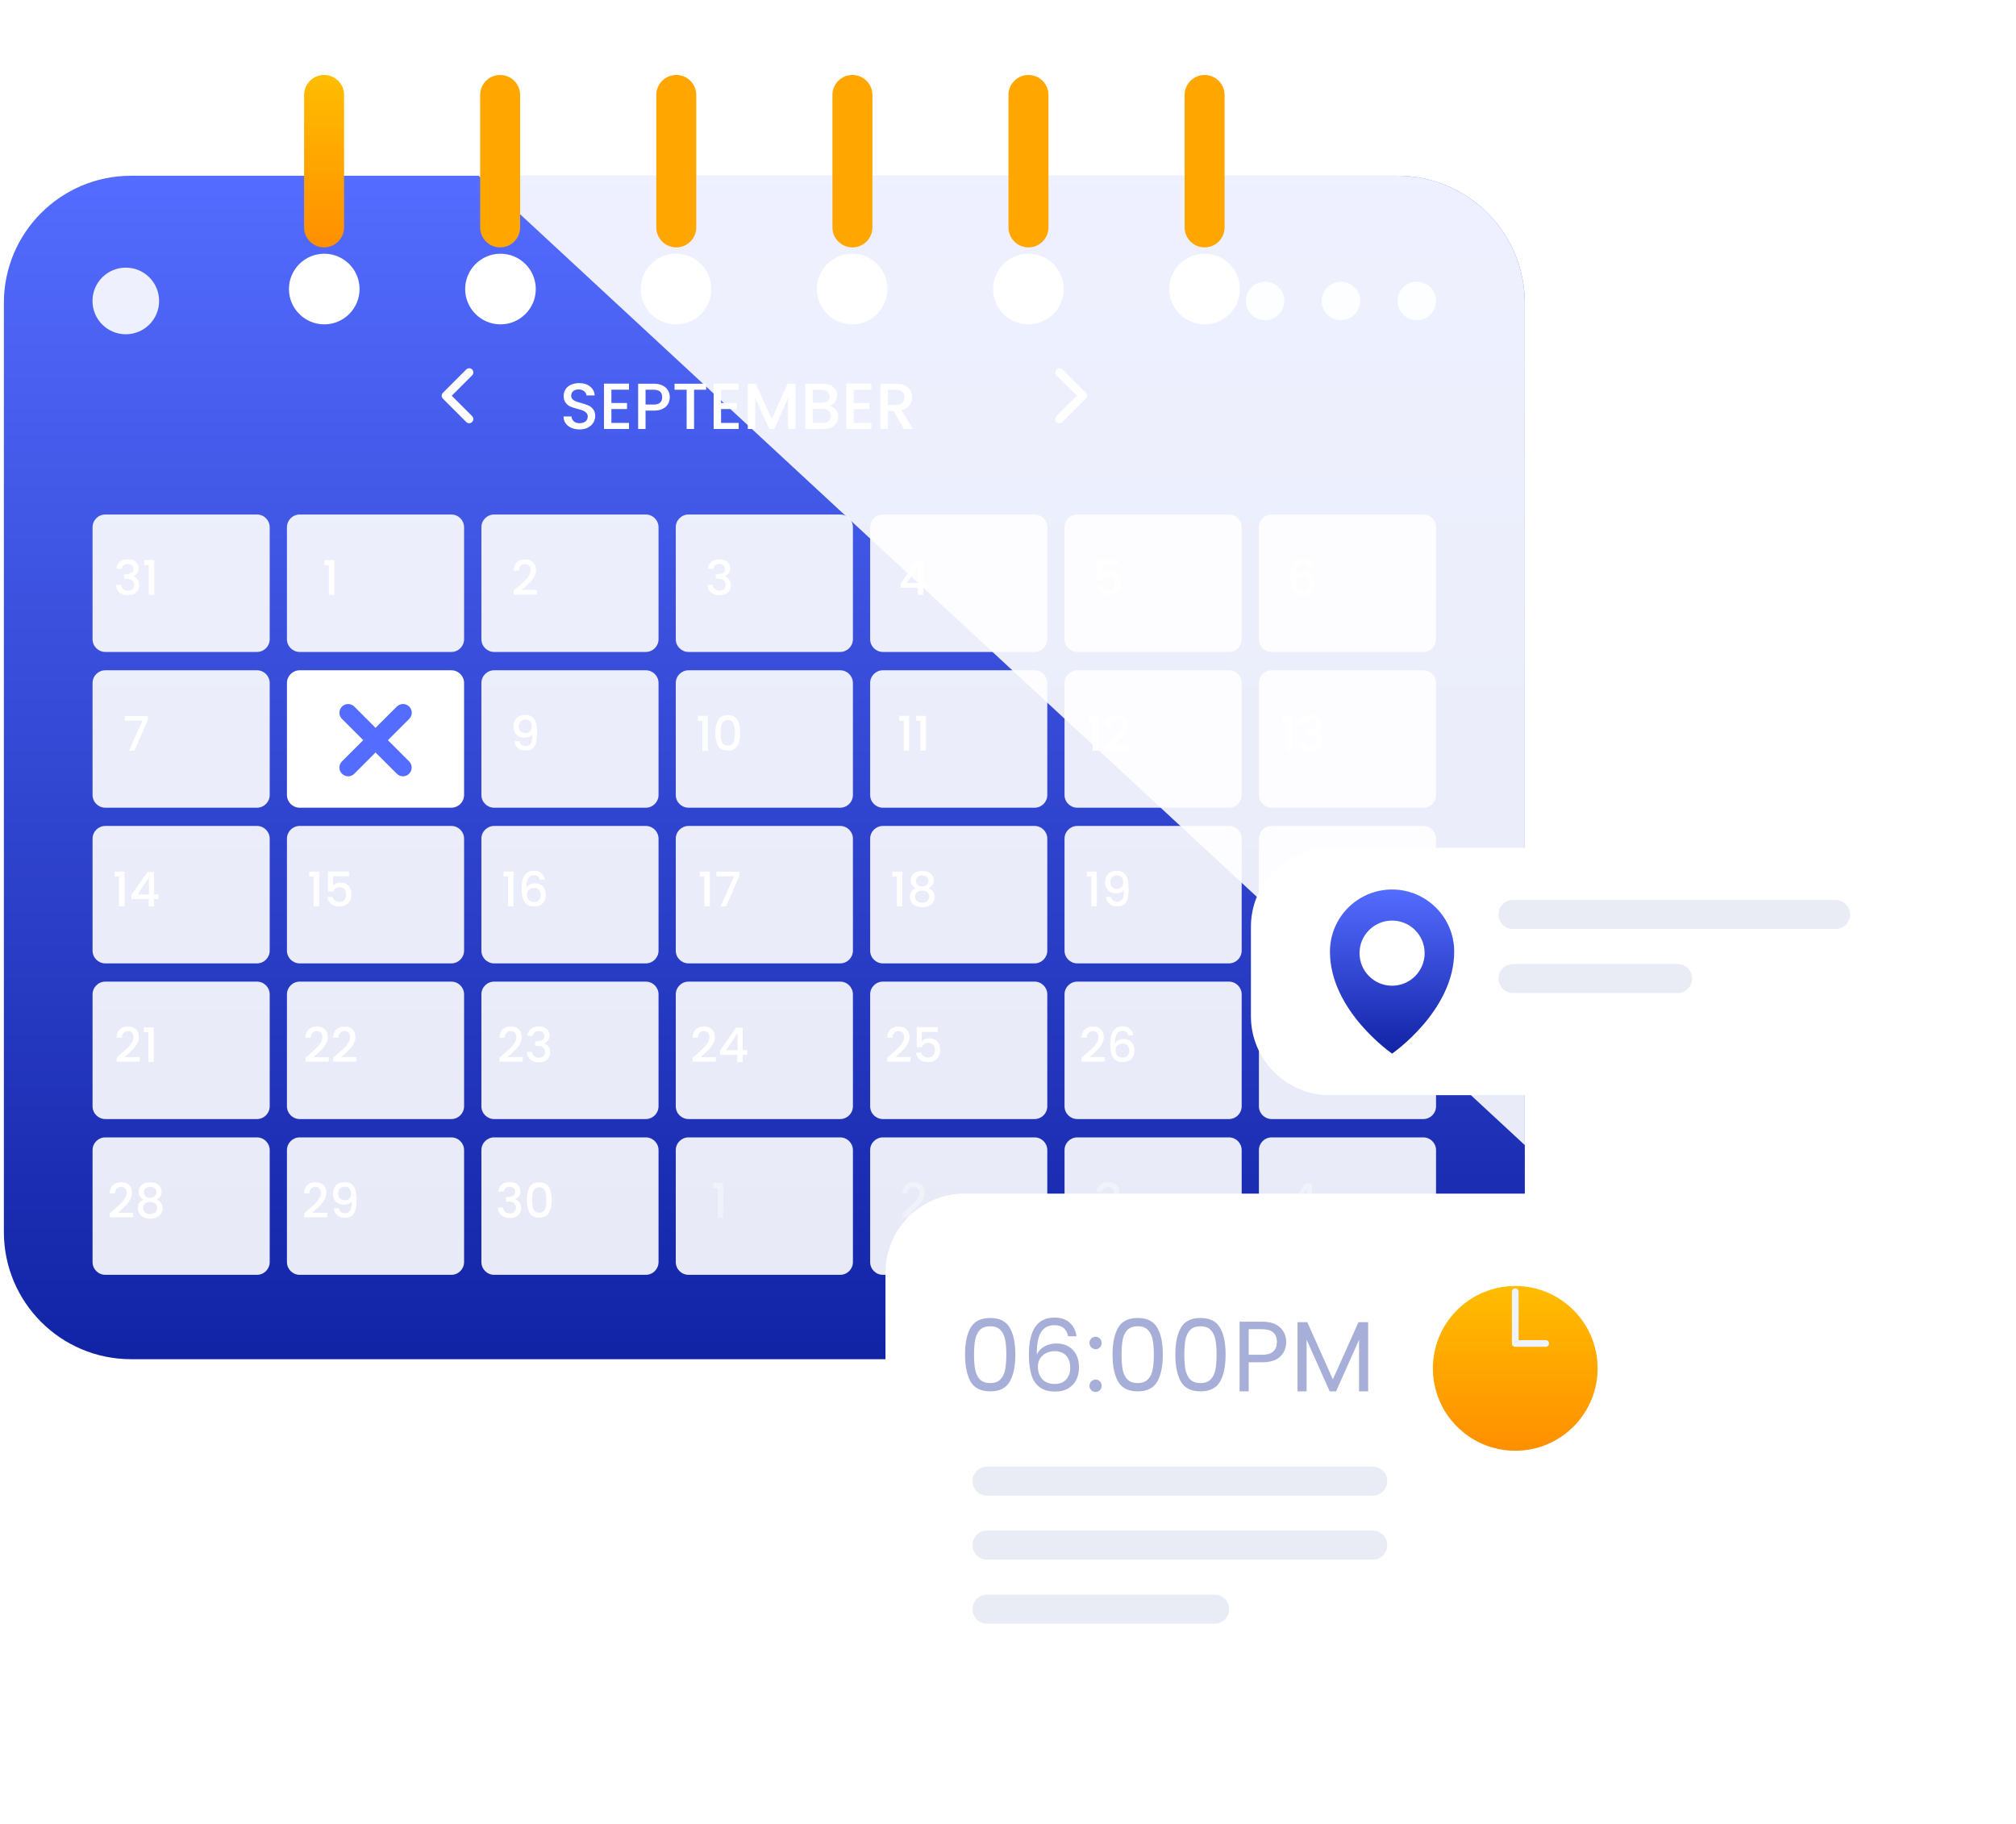 <svg width="242" height="219" viewBox="0 0 242 219" fill="none" xmlns="http://www.w3.org/2000/svg">
<path d="M60.63 96.656C70.004 87.28 70.004 72.08 60.63 62.704C51.257 53.329 36.059 53.329 26.685 62.704C17.312 72.08 17.312 87.28 26.685 96.656C36.059 106.032 51.257 106.031 60.63 96.656Z" stroke="#FFBD00" stroke-width="2" stroke-miterlimit="10"/>
<path d="M167.774 21.099H15.73C7.299 21.099 0.465 27.935 0.465 36.367V147.896C0.465 156.328 7.299 163.164 15.73 163.164H167.774C176.205 163.164 183.04 156.328 183.04 147.896V36.367C183.04 27.935 176.205 21.099 167.774 21.099Z" fill="url(#paint0_linear_1705_26835)"/>
<g style="mix-blend-mode:soft-light" opacity="0.9">
<path d="M30.845 61.765H12.641C11.796 61.765 11.111 62.45 11.111 63.294V76.733C11.111 77.578 11.796 78.263 12.641 78.263H30.845C31.69 78.263 32.375 77.578 32.375 76.733V63.294C32.375 62.45 31.69 61.765 30.845 61.765Z" fill="white"/>
</g>
<g style="mix-blend-mode:soft-light" opacity="0.9">
<path d="M54.178 61.765H35.974C35.129 61.765 34.444 62.45 34.444 63.294V76.733C34.444 77.578 35.129 78.263 35.974 78.263H54.178C55.023 78.263 55.708 77.578 55.708 76.733V63.294C55.708 62.45 55.023 61.765 54.178 61.765Z" fill="white"/>
</g>
<g style="mix-blend-mode:soft-light" opacity="0.9">
<path d="M77.521 61.765H59.317C58.472 61.765 57.787 62.45 57.787 63.294V76.733C57.787 77.578 58.472 78.263 59.317 78.263H77.521C78.366 78.263 79.051 77.578 79.051 76.733V63.294C79.051 62.45 78.366 61.765 77.521 61.765Z" fill="white"/>
</g>
<g style="mix-blend-mode:soft-light" opacity="0.9">
<path d="M100.854 61.765H82.65C81.805 61.765 81.12 62.45 81.12 63.294V76.733C81.12 77.578 81.805 78.263 82.65 78.263H100.854C101.699 78.263 102.384 77.578 102.384 76.733V63.294C102.384 62.45 101.699 61.765 100.854 61.765Z" fill="white"/>
</g>
<g style="mix-blend-mode:soft-light" opacity="0.9">
<path d="M124.187 61.765H105.983C105.138 61.765 104.453 62.45 104.453 63.294V76.733C104.453 77.578 105.138 78.263 105.983 78.263H124.187C125.032 78.263 125.717 77.578 125.717 76.733V63.294C125.717 62.45 125.032 61.765 124.187 61.765Z" fill="white"/>
</g>
<g style="mix-blend-mode:soft-light" opacity="0.9">
<path d="M147.52 61.765H129.316C128.471 61.765 127.786 62.45 127.786 63.294V76.733C127.786 77.578 128.471 78.263 129.316 78.263H147.52C148.365 78.263 149.05 77.578 149.05 76.733V63.294C149.05 62.45 148.365 61.765 147.52 61.765Z" fill="white"/>
</g>
<g style="mix-blend-mode:soft-light" opacity="0.9">
<path d="M170.853 61.765H152.649C151.804 61.765 151.119 62.45 151.119 63.294V76.733C151.119 77.578 151.804 78.263 152.649 78.263H170.853C171.698 78.263 172.383 77.578 172.383 76.733V63.294C172.383 62.45 171.698 61.765 170.853 61.765Z" fill="white"/>
</g>
<path d="M13.984 68.273C14.007 67.917 14.143 67.64 14.391 67.441C14.644 67.242 14.965 67.142 15.356 67.142C15.623 67.142 15.855 67.19 16.05 67.286C16.245 67.382 16.393 67.512 16.492 67.676C16.592 67.841 16.641 68.026 16.641 68.233C16.641 68.47 16.578 68.673 16.452 68.841C16.326 69.01 16.175 69.123 15.998 69.18V69.203C16.224 69.272 16.4 69.398 16.527 69.582C16.653 69.762 16.716 69.993 16.716 70.276C16.716 70.502 16.664 70.703 16.561 70.879C16.458 71.055 16.305 71.195 16.102 71.298C15.899 71.398 15.656 71.447 15.373 71.447C14.96 71.447 14.619 71.342 14.351 71.132C14.087 70.917 13.945 70.611 13.926 70.213H14.558C14.573 70.416 14.652 70.583 14.793 70.713C14.935 70.839 15.126 70.902 15.367 70.902C15.601 70.902 15.78 70.839 15.907 70.713C16.033 70.583 16.096 70.416 16.096 70.213C16.096 69.945 16.01 69.756 15.838 69.645C15.669 69.53 15.409 69.473 15.057 69.473H14.908V68.933H15.063C15.373 68.93 15.608 68.878 15.769 68.778C15.934 68.679 16.016 68.522 16.016 68.308C16.016 68.124 15.956 67.978 15.838 67.871C15.719 67.76 15.551 67.705 15.333 67.705C15.118 67.705 14.952 67.76 14.833 67.871C14.715 67.978 14.644 68.112 14.621 68.273H13.984ZM17.317 67.837V67.24H18.511V71.424H17.851V67.837H17.317Z" fill="white"/>
<path d="M38.951 67.837V67.24H40.145V71.424H39.485V67.837H38.951Z" fill="white"/>
<path d="M62.082 70.535C62.449 70.217 62.738 69.957 62.949 69.754C63.163 69.547 63.341 69.333 63.483 69.111C63.624 68.889 63.695 68.667 63.695 68.445C63.695 68.216 63.639 68.036 63.529 67.906C63.421 67.776 63.251 67.711 63.018 67.711C62.792 67.711 62.616 67.783 62.489 67.929C62.367 68.07 62.302 68.262 62.294 68.503H61.663C61.675 68.067 61.805 67.734 62.053 67.504C62.306 67.271 62.625 67.154 63.012 67.154C63.429 67.154 63.754 67.269 63.988 67.498C64.225 67.728 64.344 68.034 64.344 68.417C64.344 68.692 64.273 68.958 64.131 69.215C63.993 69.467 63.827 69.695 63.632 69.898C63.441 70.097 63.196 70.328 62.897 70.592L62.639 70.822H64.458V71.367H61.669V70.891L62.082 70.535Z" fill="white"/>
<path d="M84.992 68.273C85.015 67.917 85.151 67.64 85.4 67.441C85.652 67.242 85.974 67.142 86.364 67.142C86.632 67.142 86.863 67.19 87.058 67.286C87.254 67.382 87.401 67.512 87.501 67.676C87.6 67.841 87.65 68.026 87.65 68.233C87.65 68.47 87.587 68.673 87.46 68.841C87.334 69.01 87.183 69.123 87.007 69.18V69.203C87.233 69.272 87.409 69.398 87.535 69.582C87.661 69.762 87.724 69.993 87.724 70.276C87.724 70.502 87.673 70.703 87.569 70.879C87.466 71.055 87.313 71.195 87.11 71.298C86.907 71.398 86.664 71.447 86.381 71.447C85.968 71.447 85.627 71.342 85.359 71.132C85.095 70.917 84.954 70.611 84.935 70.213H85.566C85.581 70.416 85.66 70.583 85.801 70.713C85.943 70.839 86.134 70.902 86.375 70.902C86.609 70.902 86.789 70.839 86.915 70.713C87.041 70.583 87.104 70.416 87.104 70.213C87.104 69.945 87.018 69.756 86.846 69.645C86.678 69.53 86.418 69.473 86.066 69.473H85.916V68.933H86.071C86.381 68.93 86.617 68.878 86.777 68.778C86.942 68.679 87.024 68.522 87.024 68.308C87.024 68.124 86.965 67.978 86.846 67.871C86.728 67.76 86.559 67.705 86.341 67.705C86.127 67.705 85.96 67.76 85.842 67.871C85.723 67.978 85.652 68.112 85.629 68.273H84.992Z" fill="white"/>
<path d="M108.106 70.552V70.058L110.035 67.292H110.827V69.984H111.361V70.552H110.827V71.424H110.184V70.552H108.106ZM110.213 67.957L108.858 69.984H110.213V67.957Z" fill="white"/>
<path d="M134.238 67.802H132.315V68.945C132.395 68.838 132.514 68.748 132.67 68.675C132.831 68.602 133.001 68.566 133.181 68.566C133.503 68.566 133.763 68.635 133.962 68.773C134.165 68.91 134.308 69.084 134.392 69.295C134.481 69.505 134.525 69.727 134.525 69.961C134.525 70.244 134.469 70.496 134.358 70.718C134.251 70.936 134.088 71.109 133.87 71.235C133.656 71.361 133.392 71.424 133.078 71.424C132.661 71.424 132.326 71.321 132.074 71.115C131.821 70.908 131.67 70.634 131.62 70.294H132.257C132.299 70.474 132.393 70.617 132.538 70.724C132.684 70.828 132.866 70.879 133.084 70.879C133.355 70.879 133.558 70.797 133.692 70.632C133.83 70.468 133.899 70.25 133.899 69.978C133.899 69.702 133.83 69.492 133.692 69.347C133.554 69.197 133.352 69.123 133.084 69.123C132.896 69.123 132.737 69.171 132.607 69.266C132.481 69.358 132.389 69.484 132.332 69.645H131.712V67.228H134.238V67.802Z" fill="white"/>
<path d="M157.122 68.21C157.08 68.034 157.004 67.902 156.893 67.814C156.782 67.726 156.627 67.682 156.428 67.682C156.125 67.682 155.9 67.799 155.75 68.032C155.601 68.262 155.523 68.644 155.515 69.18C155.615 69.012 155.76 68.882 155.951 68.79C156.143 68.698 156.349 68.652 156.571 68.652C156.824 68.652 157.046 68.707 157.237 68.819C157.432 68.926 157.583 69.082 157.691 69.289C157.802 69.496 157.857 69.743 157.857 70.03C157.857 70.297 157.803 70.537 157.696 70.747C157.593 70.958 157.438 71.124 157.231 71.246C157.025 71.365 156.776 71.424 156.485 71.424C156.091 71.424 155.781 71.338 155.555 71.166C155.333 70.99 155.176 70.743 155.085 70.426C154.997 70.108 154.953 69.712 154.953 69.237C154.953 67.837 155.446 67.137 156.434 67.137C156.816 67.137 157.117 67.24 157.335 67.447C157.557 67.653 157.687 67.908 157.725 68.21H157.122ZM156.428 69.203C156.194 69.203 155.995 69.274 155.831 69.415C155.67 69.553 155.59 69.754 155.59 70.018C155.59 70.282 155.664 70.493 155.814 70.65C155.967 70.803 156.179 70.879 156.451 70.879C156.692 70.879 156.881 70.805 157.019 70.655C157.161 70.506 157.231 70.307 157.231 70.058C157.231 69.798 157.162 69.591 157.025 69.438C156.891 69.281 156.692 69.203 156.428 69.203Z" fill="white"/>
<g style="mix-blend-mode:soft-light" opacity="0.9">
<path d="M30.845 80.463H12.641C11.796 80.463 11.111 81.148 11.111 81.993V95.431C11.111 96.276 11.796 96.961 12.641 96.961H30.845C31.69 96.961 32.375 96.276 32.375 95.431V81.993C32.375 81.148 31.69 80.463 30.845 80.463Z" fill="white"/>
</g>
<path d="M54.178 80.463H35.974C35.129 80.463 34.444 81.148 34.444 81.993V95.431C34.444 96.276 35.129 96.961 35.974 96.961H54.178C55.023 96.961 55.708 96.276 55.708 95.431V81.993C55.708 81.148 55.023 80.463 54.178 80.463Z" fill="white"/>
<g style="mix-blend-mode:soft-light" opacity="0.9">
<path d="M77.521 80.463H59.317C58.472 80.463 57.787 81.148 57.787 81.993V95.431C57.787 96.276 58.472 96.961 59.317 96.961H77.521C78.366 96.961 79.051 96.276 79.051 95.431V81.993C79.051 81.148 78.366 80.463 77.521 80.463Z" fill="white"/>
</g>
<g style="mix-blend-mode:soft-light" opacity="0.9">
<path d="M100.854 80.463H82.65C81.805 80.463 81.12 81.148 81.12 81.993V95.431C81.12 96.276 81.805 96.961 82.65 96.961H100.854C101.699 96.961 102.384 96.276 102.384 95.431V81.993C102.384 81.148 101.699 80.463 100.854 80.463Z" fill="white"/>
</g>
<g style="mix-blend-mode:soft-light" opacity="0.9">
<path d="M124.187 80.463H105.983C105.138 80.463 104.453 81.148 104.453 81.993V95.431C104.453 96.276 105.138 96.961 105.983 96.961H124.187C125.032 96.961 125.717 96.276 125.717 95.431V81.993C125.717 81.148 125.032 80.463 124.187 80.463Z" fill="white"/>
</g>
<g style="mix-blend-mode:soft-light" opacity="0.9">
<path d="M147.52 80.463H129.316C128.471 80.463 127.786 81.148 127.786 81.993V95.431C127.786 96.276 128.471 96.961 129.316 96.961H147.52C148.365 96.961 149.05 96.276 149.05 95.431V81.993C149.05 81.148 148.365 80.463 147.52 80.463Z" fill="white"/>
</g>
<g style="mix-blend-mode:soft-light" opacity="0.9">
<path d="M170.853 80.463H152.649C151.804 80.463 151.119 81.148 151.119 81.993V95.431C151.119 96.276 151.804 96.961 152.649 96.961H170.853C171.698 96.961 172.383 96.276 172.383 95.431V81.993C172.383 81.148 171.698 80.463 170.853 80.463Z" fill="white"/>
</g>
<path d="M17.747 86.433L16.151 90.112H15.491L17.104 86.502H14.98V85.945H17.747V86.433Z" fill="white"/>
<path d="M62.365 88.976C62.404 89.167 62.486 89.313 62.612 89.412C62.739 89.512 62.909 89.561 63.123 89.561C63.395 89.561 63.594 89.454 63.72 89.24C63.846 89.026 63.91 88.66 63.91 88.144C63.818 88.274 63.688 88.375 63.519 88.448C63.355 88.517 63.175 88.551 62.98 88.551C62.731 88.551 62.505 88.501 62.302 88.402C62.1 88.299 61.939 88.147 61.82 87.948C61.705 87.746 61.648 87.501 61.648 87.214C61.648 86.793 61.77 86.458 62.015 86.209C62.264 85.957 62.605 85.83 63.037 85.83C63.557 85.83 63.927 86.004 64.145 86.353C64.367 86.697 64.478 87.227 64.478 87.943C64.478 88.436 64.436 88.84 64.352 89.154C64.271 89.468 64.13 89.705 63.927 89.866C63.724 90.026 63.443 90.107 63.083 90.107C62.674 90.107 62.358 89.999 62.136 89.785C61.914 89.571 61.79 89.301 61.763 88.976H62.365ZM63.094 88C63.324 88 63.504 87.929 63.634 87.788C63.768 87.642 63.835 87.451 63.835 87.214C63.835 86.95 63.764 86.745 63.623 86.6C63.485 86.45 63.295 86.376 63.054 86.376C62.813 86.376 62.622 86.452 62.48 86.605C62.343 86.754 62.274 86.952 62.274 87.197C62.274 87.43 62.341 87.623 62.475 87.776C62.612 87.925 62.819 88 63.094 88Z" fill="white"/>
<path d="M83.778 86.525V85.928H84.972V90.112H84.312V86.525H83.778ZM85.871 87.966C85.871 87.304 85.982 86.787 86.204 86.416C86.429 86.041 86.816 85.853 87.363 85.853C87.91 85.853 88.295 86.041 88.517 86.416C88.743 86.787 88.856 87.304 88.856 87.966C88.856 88.635 88.743 89.16 88.517 89.538C88.295 89.913 87.91 90.101 87.363 90.101C86.816 90.101 86.429 89.913 86.204 89.538C85.982 89.16 85.871 88.635 85.871 87.966ZM88.213 87.966C88.213 87.656 88.192 87.394 88.15 87.179C88.111 86.965 88.031 86.791 87.908 86.657C87.786 86.519 87.604 86.45 87.363 86.45C87.122 86.45 86.94 86.519 86.818 86.657C86.695 86.791 86.613 86.965 86.571 87.179C86.533 87.394 86.514 87.656 86.514 87.966C86.514 88.287 86.533 88.557 86.571 88.775C86.609 88.993 86.69 89.169 86.812 89.303C86.938 89.437 87.122 89.504 87.363 89.504C87.604 89.504 87.786 89.437 87.908 89.303C88.035 89.169 88.117 88.993 88.155 88.775C88.194 88.557 88.213 88.287 88.213 87.966Z" fill="white"/>
<path d="M107.95 86.525V85.928H109.144V90.112H108.484V86.525H107.95ZM109.957 86.525V85.928H111.151V90.112H110.491V86.525H109.957Z" fill="white"/>
<path d="M130.633 86.525V85.928H131.827V90.112H131.167V86.525H130.633ZM133.088 89.223C133.455 88.905 133.744 88.645 133.955 88.442C134.169 88.235 134.347 88.021 134.488 87.799C134.63 87.577 134.701 87.355 134.701 87.133C134.701 86.904 134.645 86.724 134.534 86.594C134.427 86.464 134.257 86.399 134.023 86.399C133.798 86.399 133.622 86.471 133.495 86.617C133.373 86.758 133.308 86.95 133.3 87.191H132.669C132.68 86.754 132.81 86.422 133.059 86.192C133.312 85.959 133.631 85.842 134.018 85.842C134.435 85.842 134.76 85.957 134.993 86.186C135.231 86.416 135.349 86.722 135.349 87.105C135.349 87.38 135.279 87.646 135.137 87.903C134.999 88.155 134.833 88.383 134.638 88.586C134.446 88.785 134.201 89.016 133.903 89.28L133.645 89.51H135.464V90.055H132.674V89.579L133.088 89.223Z" fill="white"/>
<path d="M153.917 86.525V85.928H155.11V90.112H154.45V86.525H153.917ZM155.998 86.961C156.021 86.605 156.157 86.328 156.405 86.129C156.658 85.93 156.979 85.83 157.37 85.83C157.638 85.83 157.869 85.878 158.064 85.974C158.259 86.07 158.407 86.2 158.506 86.364C158.606 86.529 158.656 86.714 158.656 86.921C158.656 87.158 158.592 87.361 158.466 87.529C158.34 87.698 158.189 87.811 158.013 87.868V87.891C158.238 87.96 158.414 88.086 158.541 88.27C158.667 88.45 158.73 88.681 158.73 88.964C158.73 89.19 158.678 89.391 158.575 89.567C158.472 89.743 158.319 89.883 158.116 89.986C157.913 90.086 157.67 90.135 157.387 90.135C156.974 90.135 156.633 90.03 156.365 89.82C156.101 89.605 155.96 89.299 155.94 88.901H156.572C156.587 89.104 156.666 89.271 156.807 89.401C156.949 89.527 157.14 89.59 157.381 89.59C157.615 89.59 157.795 89.527 157.921 89.401C158.047 89.271 158.11 89.104 158.11 88.901C158.11 88.633 158.024 88.444 157.852 88.333C157.684 88.218 157.423 88.161 157.071 88.161H156.922V87.621H157.077C157.387 87.617 157.622 87.566 157.783 87.466C157.948 87.367 158.03 87.21 158.03 86.996C158.03 86.812 157.971 86.666 157.852 86.559C157.733 86.448 157.565 86.393 157.347 86.393C157.132 86.393 156.966 86.448 156.847 86.559C156.729 86.666 156.658 86.8 156.635 86.961H155.998Z" fill="white"/>
<g style="mix-blend-mode:soft-light" opacity="0.9">
<path d="M30.845 99.151H12.641C11.796 99.151 11.111 99.836 11.111 100.681V114.119C11.111 114.964 11.796 115.649 12.641 115.649H30.845C31.69 115.649 32.375 114.964 32.375 114.119V100.681C32.375 99.836 31.69 99.151 30.845 99.151Z" fill="white"/>
</g>
<g style="mix-blend-mode:soft-light" opacity="0.9">
<path d="M54.178 99.151H35.974C35.129 99.151 34.444 99.836 34.444 100.681V114.119C34.444 114.964 35.129 115.649 35.974 115.649H54.178C55.023 115.649 55.708 114.964 55.708 114.119V100.681C55.708 99.836 55.023 99.151 54.178 99.151Z" fill="white"/>
</g>
<g style="mix-blend-mode:soft-light" opacity="0.9">
<path d="M77.521 99.151H59.317C58.472 99.151 57.787 99.836 57.787 100.681V114.119C57.787 114.964 58.472 115.649 59.317 115.649H77.521C78.366 115.649 79.051 114.964 79.051 114.119V100.681C79.051 99.836 78.366 99.151 77.521 99.151Z" fill="white"/>
</g>
<g style="mix-blend-mode:soft-light" opacity="0.9">
<path d="M100.854 99.151H82.65C81.805 99.151 81.12 99.836 81.12 100.681V114.119C81.12 114.964 81.805 115.649 82.65 115.649H100.854C101.699 115.649 102.384 114.964 102.384 114.119V100.681C102.384 99.836 101.699 99.151 100.854 99.151Z" fill="white"/>
</g>
<g style="mix-blend-mode:soft-light" opacity="0.9">
<path d="M124.187 99.151H105.983C105.138 99.151 104.453 99.836 104.453 100.681V114.119C104.453 114.964 105.138 115.649 105.983 115.649H124.187C125.032 115.649 125.717 114.964 125.717 114.119V100.681C125.717 99.836 125.032 99.151 124.187 99.151Z" fill="white"/>
</g>
<g style="mix-blend-mode:soft-light" opacity="0.9">
<path d="M147.52 99.151H129.316C128.471 99.151 127.786 99.836 127.786 100.681V114.119C127.786 114.964 128.471 115.649 129.316 115.649H147.52C148.365 115.649 149.05 114.964 149.05 114.119V100.681C149.05 99.836 148.365 99.151 147.52 99.151Z" fill="white"/>
</g>
<g style="mix-blend-mode:soft-light" opacity="0.9">
<path d="M170.853 99.151H152.649C151.804 99.151 151.119 99.836 151.119 100.681V114.119C151.119 114.964 151.804 115.649 152.649 115.649H170.853C171.698 115.649 172.383 114.964 172.383 114.119V100.681C172.383 99.836 171.698 99.151 170.853 99.151Z" fill="white"/>
</g>
<path d="M13.759 105.223V104.626H14.953V108.811H14.293V105.223H13.759ZM15.772 107.938V107.445L17.7 104.678H18.492V107.37H19.026V107.938H18.492V108.811H17.85V107.938H15.772ZM17.878 105.344L16.524 107.37H17.878V105.344Z" fill="white"/>
<path d="M37.112 105.223V104.626H38.306V108.811H37.646V105.223H37.112ZM41.903 105.189H39.98V106.331C40.06 106.224 40.179 106.134 40.336 106.061C40.496 105.989 40.666 105.952 40.846 105.952C41.168 105.952 41.428 106.021 41.627 106.159C41.83 106.297 41.973 106.471 42.057 106.681C42.145 106.892 42.19 107.114 42.19 107.347C42.19 107.63 42.134 107.883 42.023 108.105C41.916 108.323 41.753 108.495 41.535 108.621C41.321 108.748 41.057 108.811 40.743 108.811C40.326 108.811 39.991 108.707 39.739 108.501C39.486 108.294 39.335 108.02 39.285 107.68H39.922C39.964 107.86 40.058 108.003 40.203 108.11C40.349 108.214 40.531 108.265 40.749 108.265C41.02 108.265 41.223 108.183 41.357 108.019C41.495 107.854 41.564 107.636 41.564 107.364C41.564 107.089 41.495 106.878 41.357 106.733C41.219 106.584 41.017 106.509 40.749 106.509C40.561 106.509 40.402 106.557 40.272 106.652C40.146 106.744 40.054 106.871 39.997 107.031H39.377V104.615H41.903V105.189Z" fill="white"/>
<path d="M60.445 105.223V104.626H61.639V108.811H60.979V105.223H60.445ZM64.788 105.596C64.746 105.42 64.669 105.288 64.558 105.2C64.447 105.112 64.292 105.068 64.093 105.068C63.791 105.068 63.565 105.185 63.416 105.418C63.267 105.648 63.188 106.031 63.181 106.566C63.28 106.398 63.425 106.268 63.617 106.176C63.808 106.084 64.015 106.038 64.237 106.038C64.489 106.038 64.711 106.094 64.903 106.205C65.098 106.312 65.249 106.469 65.356 106.675C65.467 106.882 65.522 107.129 65.522 107.416C65.522 107.684 65.469 107.923 65.362 108.133C65.258 108.344 65.103 108.51 64.897 108.633C64.69 108.751 64.441 108.811 64.151 108.811C63.757 108.811 63.447 108.725 63.221 108.552C62.999 108.376 62.842 108.13 62.75 107.812C62.662 107.494 62.618 107.098 62.618 106.624C62.618 105.223 63.112 104.523 64.099 104.523C64.482 104.523 64.782 104.626 65 104.833C65.222 105.039 65.352 105.294 65.391 105.596H64.788ZM64.093 106.589C63.86 106.589 63.661 106.66 63.496 106.802C63.336 106.939 63.255 107.14 63.255 107.404C63.255 107.668 63.33 107.879 63.479 108.036C63.632 108.189 63.844 108.265 64.116 108.265C64.357 108.265 64.547 108.191 64.684 108.042C64.826 107.892 64.897 107.693 64.897 107.445C64.897 107.184 64.828 106.978 64.69 106.825C64.556 106.668 64.357 106.589 64.093 106.589Z" fill="white"/>
<path d="M84.008 105.223V104.626H85.202V108.811H84.542V105.223H84.008ZM88.752 105.131L87.157 108.811H86.497L88.11 105.2H85.986V104.643H88.752V105.131Z" fill="white"/>
<path d="M107.121 105.223V104.626H108.315V108.811H107.654V105.223H107.121ZM109.919 106.624C109.522 106.425 109.323 106.111 109.323 105.682C109.323 105.476 109.374 105.286 109.478 105.114C109.581 104.942 109.736 104.806 109.942 104.707C110.149 104.603 110.402 104.552 110.7 104.552C110.995 104.552 111.245 104.603 111.452 104.707C111.663 104.806 111.819 104.942 111.923 105.114C112.026 105.286 112.078 105.476 112.078 105.682C112.078 105.897 112.022 106.086 111.911 106.251C111.804 106.411 111.661 106.536 111.481 106.624C111.699 106.704 111.871 106.836 111.997 107.02C112.124 107.2 112.187 107.412 112.187 107.657C112.187 107.906 112.124 108.126 111.997 108.317C111.871 108.508 111.695 108.656 111.469 108.759C111.244 108.862 110.987 108.914 110.7 108.914C110.413 108.914 110.157 108.862 109.931 108.759C109.709 108.656 109.535 108.508 109.409 108.317C109.282 108.126 109.219 107.906 109.219 107.657C109.219 107.408 109.282 107.194 109.409 107.014C109.535 106.834 109.705 106.704 109.919 106.624ZM111.452 105.763C111.452 105.548 111.385 105.384 111.251 105.269C111.117 105.154 110.934 105.097 110.7 105.097C110.471 105.097 110.289 105.154 110.155 105.269C110.021 105.384 109.954 105.55 109.954 105.768C109.954 105.96 110.023 106.117 110.161 106.239C110.302 106.358 110.482 106.417 110.7 106.417C110.918 106.417 111.098 106.356 111.24 106.233C111.381 106.111 111.452 105.954 111.452 105.763ZM110.7 106.911C110.448 106.911 110.241 106.974 110.08 107.1C109.923 107.223 109.845 107.401 109.845 107.634C109.845 107.852 109.921 108.03 110.074 108.168C110.228 108.302 110.436 108.369 110.7 108.369C110.96 108.369 111.165 108.3 111.314 108.162C111.467 108.024 111.544 107.848 111.544 107.634C111.544 107.404 111.465 107.226 111.309 107.1C111.155 106.974 110.953 106.911 110.7 106.911Z" fill="white"/>
<path d="M130.464 105.223V104.626H131.658V108.811H130.998V105.223H130.464ZM133.372 107.674C133.41 107.865 133.492 108.011 133.619 108.11C133.745 108.21 133.915 108.26 134.129 108.26C134.401 108.26 134.6 108.152 134.726 107.938C134.853 107.724 134.916 107.358 134.916 106.842C134.824 106.972 134.694 107.073 134.526 107.146C134.361 107.215 134.181 107.249 133.986 107.249C133.737 107.249 133.511 107.2 133.309 107.1C133.106 106.997 132.945 106.846 132.827 106.647C132.712 106.444 132.654 106.199 132.654 105.912C132.654 105.491 132.777 105.156 133.022 104.907C133.27 104.655 133.611 104.529 134.043 104.529C134.564 104.529 134.933 104.703 135.151 105.051C135.373 105.395 135.484 105.925 135.484 106.641C135.484 107.135 135.442 107.538 135.358 107.852C135.277 108.166 135.136 108.403 134.933 108.564C134.73 108.725 134.449 108.805 134.089 108.805C133.68 108.805 133.364 108.698 133.142 108.483C132.92 108.269 132.796 107.999 132.769 107.674H133.372ZM134.101 106.698C134.33 106.698 134.51 106.628 134.64 106.486C134.774 106.341 134.841 106.149 134.841 105.912C134.841 105.648 134.77 105.443 134.629 105.298C134.491 105.149 134.302 105.074 134.061 105.074C133.82 105.074 133.628 105.15 133.487 105.304C133.349 105.453 133.28 105.65 133.28 105.895C133.28 106.128 133.347 106.321 133.481 106.474C133.619 106.624 133.825 106.698 134.101 106.698Z" fill="white"/>
<path d="M153.584 107.921C153.952 107.603 154.241 107.343 154.451 107.14C154.665 106.934 154.843 106.719 154.985 106.497C155.127 106.276 155.197 106.054 155.197 105.832C155.197 105.602 155.142 105.422 155.031 105.292C154.924 105.162 154.753 105.097 154.52 105.097C154.294 105.097 154.118 105.17 153.992 105.315C153.87 105.457 153.804 105.648 153.797 105.889H153.165C153.177 105.453 153.307 105.12 153.556 104.89C153.808 104.657 154.128 104.54 154.514 104.54C154.931 104.54 155.257 104.655 155.49 104.885C155.727 105.114 155.846 105.42 155.846 105.803C155.846 106.078 155.775 106.344 155.634 106.601C155.496 106.853 155.329 107.081 155.134 107.284C154.943 107.483 154.698 107.714 154.4 107.978L154.141 108.208H155.961V108.753H153.171V108.277L153.584 107.921ZM156.536 106.664C156.536 106.002 156.647 105.485 156.869 105.114C157.094 104.739 157.481 104.552 158.028 104.552C158.575 104.552 158.96 104.739 159.182 105.114C159.408 105.485 159.52 106.002 159.52 106.664C159.52 107.334 159.408 107.858 159.182 108.237C158.96 108.612 158.575 108.799 158.028 108.799C157.481 108.799 157.094 108.612 156.869 108.237C156.647 107.858 156.536 107.334 156.536 106.664ZM158.878 106.664C158.878 106.354 158.857 106.092 158.814 105.878C158.776 105.663 158.696 105.489 158.573 105.355C158.451 105.217 158.269 105.149 158.028 105.149C157.787 105.149 157.605 105.217 157.483 105.355C157.36 105.489 157.278 105.663 157.236 105.878C157.198 106.092 157.179 106.354 157.179 106.664C157.179 106.985 157.198 107.255 157.236 107.473C157.274 107.691 157.355 107.867 157.477 108.001C157.603 108.135 157.787 108.202 158.028 108.202C158.269 108.202 158.451 108.135 158.573 108.001C158.7 107.867 158.782 107.691 158.82 107.473C158.858 107.255 158.878 106.985 158.878 106.664Z" fill="white"/>
<g style="mix-blend-mode:soft-light" opacity="0.9">
<path d="M30.845 117.839H12.641C11.796 117.839 11.111 118.524 11.111 119.369V132.807C11.111 133.652 11.796 134.337 12.641 134.337H30.845C31.69 134.337 32.375 133.652 32.375 132.807V119.369C32.375 118.524 31.69 117.839 30.845 117.839Z" fill="white"/>
</g>
<g style="mix-blend-mode:soft-light" opacity="0.9">
<path d="M54.178 117.839H35.974C35.129 117.839 34.444 118.524 34.444 119.369V132.807C34.444 133.652 35.129 134.337 35.974 134.337H54.178C55.023 134.337 55.708 133.652 55.708 132.807V119.369C55.708 118.524 55.023 117.839 54.178 117.839Z" fill="white"/>
</g>
<g style="mix-blend-mode:soft-light" opacity="0.9">
<path d="M77.521 117.839H59.317C58.472 117.839 57.787 118.524 57.787 119.369V132.807C57.787 133.652 58.472 134.337 59.317 134.337H77.521C78.366 134.337 79.051 133.652 79.051 132.807V119.369C79.051 118.524 78.366 117.839 77.521 117.839Z" fill="white"/>
</g>
<g style="mix-blend-mode:soft-light" opacity="0.9">
<path d="M100.854 117.839H82.65C81.805 117.839 81.12 118.524 81.12 119.369V132.807C81.12 133.652 81.805 134.337 82.65 134.337H100.854C101.699 134.337 102.384 133.652 102.384 132.807V119.369C102.384 118.524 101.699 117.839 100.854 117.839Z" fill="white"/>
</g>
<g style="mix-blend-mode:soft-light" opacity="0.9">
<path d="M124.187 117.839H105.983C105.138 117.839 104.453 118.524 104.453 119.369V132.807C104.453 133.652 105.138 134.337 105.983 134.337H124.187C125.032 134.337 125.717 133.652 125.717 132.807V119.369C125.717 118.524 125.032 117.839 124.187 117.839Z" fill="white"/>
</g>
<g style="mix-blend-mode:soft-light" opacity="0.9">
<path d="M147.52 117.839H129.316C128.471 117.839 127.786 118.524 127.786 119.369V132.807C127.786 133.652 128.471 134.337 129.316 134.337H147.52C148.365 134.337 149.05 133.652 149.05 132.807V119.369C149.05 118.524 148.365 117.839 147.52 117.839Z" fill="white"/>
</g>
<g style="mix-blend-mode:soft-light" opacity="0.9">
<path d="M170.853 117.839H152.649C151.804 117.839 151.119 118.524 151.119 119.369V132.807C151.119 133.652 151.804 134.337 152.649 134.337H170.853C171.698 134.337 172.383 133.652 172.383 132.807V119.369C172.383 118.524 171.698 117.839 170.853 117.839Z" fill="white"/>
</g>
<path d="M14.407 126.609C14.774 126.291 15.063 126.031 15.273 125.828C15.488 125.622 15.666 125.407 15.807 125.185C15.949 124.963 16.02 124.742 16.02 124.52C16.02 124.29 15.964 124.11 15.853 123.98C15.746 123.85 15.576 123.785 15.342 123.785C15.117 123.785 14.941 123.858 14.814 124.003C14.692 124.145 14.627 124.336 14.619 124.577H13.988C13.999 124.141 14.129 123.808 14.378 123.578C14.631 123.345 14.95 123.228 15.337 123.228C15.754 123.228 16.079 123.343 16.312 123.572C16.55 123.802 16.668 124.108 16.668 124.491C16.668 124.766 16.598 125.032 16.456 125.289C16.318 125.541 16.152 125.769 15.957 125.972C15.765 126.171 15.52 126.402 15.222 126.666L14.963 126.896H16.783V127.441H13.993V126.965L14.407 126.609ZM17.272 123.911V123.314H18.466V127.499H17.806V123.911H17.272Z" fill="white"/>
<path d="M37.09 126.609C37.457 126.291 37.746 126.031 37.956 125.828C38.171 125.622 38.349 125.407 38.49 125.185C38.632 124.963 38.703 124.742 38.703 124.52C38.703 124.29 38.647 124.11 38.536 123.98C38.429 123.85 38.259 123.785 38.025 123.785C37.8 123.785 37.624 123.858 37.497 124.003C37.375 124.145 37.31 124.336 37.302 124.577H36.671C36.682 124.141 36.812 123.808 37.061 123.578C37.314 123.345 37.633 123.228 38.02 123.228C38.437 123.228 38.762 123.343 38.995 123.572C39.233 123.802 39.351 124.108 39.351 124.491C39.351 124.766 39.281 125.032 39.139 125.289C39.001 125.541 38.835 125.769 38.64 125.972C38.448 126.171 38.203 126.402 37.905 126.666L37.647 126.896H39.466V127.441H36.676V126.965L37.09 126.609ZM40.403 126.609C40.77 126.291 41.059 126.031 41.269 125.828C41.484 125.622 41.662 125.407 41.803 125.185C41.945 124.963 42.016 124.742 42.016 124.52C42.016 124.29 41.96 124.11 41.849 123.98C41.742 123.85 41.572 123.785 41.338 123.785C41.112 123.785 40.937 123.858 40.81 124.003C40.688 124.145 40.623 124.336 40.615 124.577H39.984C39.995 124.141 40.125 123.808 40.374 123.578C40.627 123.345 40.946 123.228 41.333 123.228C41.75 123.228 42.075 123.343 42.308 123.572C42.546 123.802 42.664 124.108 42.664 124.491C42.664 124.766 42.593 125.032 42.452 125.289C42.314 125.541 42.148 125.769 41.952 125.972C41.761 126.171 41.516 126.402 41.218 126.666L40.959 126.896H42.779V127.441H39.989V126.965L40.403 126.609Z" fill="white"/>
<path d="M60.373 126.609C60.74 126.291 61.029 126.031 61.239 125.828C61.454 125.622 61.632 125.407 61.773 125.185C61.915 124.963 61.986 124.742 61.986 124.52C61.986 124.29 61.93 124.11 61.819 123.98C61.712 123.85 61.542 123.785 61.308 123.785C61.082 123.785 60.906 123.858 60.78 124.003C60.658 124.145 60.593 124.336 60.585 124.577H59.953C59.965 124.141 60.095 123.808 60.344 123.578C60.596 123.345 60.916 123.228 61.302 123.228C61.719 123.228 62.045 123.343 62.278 123.572C62.516 123.802 62.634 124.108 62.634 124.491C62.634 124.766 62.563 125.032 62.422 125.289C62.284 125.541 62.117 125.769 61.922 125.972C61.731 126.171 61.486 126.402 61.188 126.666L60.929 126.896H62.749V127.441H59.959V126.965L60.373 126.609ZM63.312 124.347C63.335 123.992 63.471 123.714 63.72 123.515C63.972 123.316 64.294 123.217 64.684 123.217C64.952 123.217 65.183 123.264 65.379 123.36C65.574 123.456 65.721 123.586 65.821 123.75C65.92 123.915 65.97 124.101 65.97 124.307C65.97 124.544 65.907 124.747 65.781 124.916C65.654 125.084 65.503 125.197 65.327 125.254V125.277C65.553 125.346 65.729 125.472 65.855 125.656C65.981 125.836 66.044 126.067 66.044 126.351C66.044 126.576 65.993 126.777 65.889 126.953C65.786 127.129 65.633 127.269 65.43 127.372C65.228 127.472 64.984 127.522 64.701 127.522C64.288 127.522 63.947 127.416 63.68 127.206C63.416 126.992 63.274 126.685 63.255 126.288H63.886C63.902 126.49 63.98 126.657 64.122 126.787C64.263 126.913 64.454 126.976 64.696 126.976C64.929 126.976 65.109 126.913 65.235 126.787C65.361 126.657 65.425 126.49 65.425 126.288C65.425 126.02 65.338 125.83 65.166 125.719C64.998 125.604 64.738 125.547 64.386 125.547H64.236V125.007H64.391C64.701 125.004 64.937 124.952 65.097 124.853C65.262 124.753 65.344 124.596 65.344 124.382C65.344 124.198 65.285 124.053 65.166 123.946C65.048 123.835 64.879 123.779 64.661 123.779C64.447 123.779 64.28 123.835 64.162 123.946C64.043 124.053 63.972 124.187 63.949 124.347H63.312Z" fill="white"/>
<path d="M83.556 126.609C83.924 126.291 84.212 126.031 84.423 125.828C84.637 125.622 84.815 125.407 84.957 125.185C85.098 124.963 85.169 124.742 85.169 124.52C85.169 124.29 85.114 124.11 85.003 123.98C84.895 123.85 84.725 123.785 84.492 123.785C84.266 123.785 84.09 123.858 83.964 124.003C83.841 124.145 83.776 124.336 83.769 124.577H83.137C83.149 124.141 83.279 123.808 83.527 123.578C83.78 123.345 84.1 123.228 84.486 123.228C84.903 123.228 85.228 123.343 85.462 123.572C85.699 123.802 85.818 124.108 85.818 124.491C85.818 124.766 85.747 125.032 85.605 125.289C85.468 125.541 85.301 125.769 85.106 125.972C84.915 126.171 84.67 126.402 84.371 126.666L84.113 126.896H85.933V127.441H83.143V126.965L83.556 126.609ZM86.427 126.626V126.133L88.356 123.366H89.148V126.058H89.681V126.626H89.148V127.499H88.505V126.626H86.427ZM88.534 124.032L87.179 126.058H88.534V124.032Z" fill="white"/>
<path d="M106.918 126.609C107.286 126.291 107.575 126.031 107.785 125.828C107.999 125.622 108.177 125.407 108.319 125.185C108.461 124.963 108.531 124.742 108.531 124.52C108.531 124.29 108.476 124.11 108.365 123.98C108.258 123.85 108.087 123.785 107.854 123.785C107.628 123.785 107.452 123.858 107.326 124.003C107.204 124.145 107.138 124.336 107.131 124.577H106.499C106.511 124.141 106.641 123.808 106.89 123.578C107.142 123.345 107.462 123.228 107.848 123.228C108.265 123.228 108.591 123.343 108.824 123.572C109.061 123.802 109.18 124.108 109.18 124.491C109.18 124.766 109.109 125.032 108.968 125.289C108.83 125.541 108.663 125.769 108.468 125.972C108.277 126.171 108.032 126.402 107.734 126.666L107.475 126.896H109.295V127.441H106.505V126.965L106.918 126.609ZM112.567 123.877H110.645V125.019C110.725 124.912 110.844 124.822 111 124.749C111.161 124.676 111.331 124.64 111.511 124.64C111.833 124.64 112.093 124.709 112.292 124.847C112.495 124.985 112.638 125.159 112.722 125.369C112.81 125.58 112.854 125.802 112.854 126.035C112.854 126.318 112.799 126.571 112.688 126.793C112.581 127.011 112.418 127.183 112.2 127.309C111.986 127.436 111.722 127.499 111.408 127.499C110.991 127.499 110.656 127.395 110.403 127.189C110.151 126.982 110 126.708 109.95 126.368H110.587C110.629 126.548 110.723 126.691 110.868 126.798C111.014 126.902 111.196 126.953 111.414 126.953C111.685 126.953 111.888 126.871 112.022 126.707C112.16 126.542 112.229 126.324 112.229 126.052C112.229 125.777 112.16 125.566 112.022 125.421C111.884 125.272 111.682 125.197 111.414 125.197C111.226 125.197 111.067 125.245 110.937 125.34C110.811 125.432 110.719 125.559 110.662 125.719H110.042V123.303H112.567V123.877Z" fill="white"/>
<path d="M130.242 126.609C130.609 126.291 130.898 126.031 131.108 125.828C131.323 125.622 131.501 125.407 131.642 125.185C131.784 124.963 131.855 124.742 131.855 124.52C131.855 124.29 131.799 124.11 131.688 123.98C131.581 123.85 131.411 123.785 131.177 123.785C130.952 123.785 130.775 123.858 130.649 124.003C130.527 124.145 130.462 124.336 130.454 124.577H129.823C129.834 124.141 129.964 123.808 130.213 123.578C130.466 123.345 130.785 123.228 131.172 123.228C131.589 123.228 131.914 123.343 132.147 123.572C132.385 123.802 132.503 124.108 132.503 124.491C132.503 124.766 132.432 125.032 132.291 125.289C132.153 125.541 131.987 125.769 131.791 125.972C131.6 126.171 131.355 126.402 131.057 126.666L130.798 126.896H132.618V127.441H129.828V126.965L130.242 126.609ZM135.443 124.284C135.401 124.108 135.324 123.976 135.213 123.888C135.102 123.8 134.947 123.756 134.748 123.756C134.446 123.756 134.22 123.873 134.071 124.106C133.922 124.336 133.843 124.719 133.836 125.254C133.935 125.086 134.081 124.956 134.272 124.864C134.463 124.772 134.67 124.726 134.892 124.726C135.144 124.726 135.366 124.782 135.558 124.893C135.753 125 135.904 125.157 136.011 125.363C136.122 125.57 136.178 125.817 136.178 126.104C136.178 126.372 136.124 126.611 136.017 126.821C135.914 127.032 135.759 127.198 135.552 127.321C135.345 127.439 135.097 127.499 134.806 127.499C134.412 127.499 134.102 127.413 133.876 127.24C133.654 127.064 133.497 126.818 133.405 126.5C133.317 126.182 133.273 125.786 133.273 125.312C133.273 123.911 133.767 123.211 134.754 123.211C135.137 123.211 135.437 123.314 135.655 123.521C135.877 123.727 136.007 123.982 136.046 124.284H135.443ZM134.748 125.277C134.515 125.277 134.316 125.348 134.151 125.49C133.991 125.627 133.91 125.828 133.91 126.092C133.91 126.356 133.985 126.567 134.134 126.724C134.287 126.877 134.5 126.953 134.771 126.953C135.012 126.953 135.202 126.879 135.34 126.729C135.481 126.58 135.552 126.381 135.552 126.133C135.552 125.872 135.483 125.666 135.345 125.513C135.211 125.356 135.012 125.277 134.748 125.277Z" fill="white"/>
<path d="M153.814 126.609C154.182 126.291 154.471 126.031 154.681 125.828C154.895 125.622 155.073 125.407 155.215 125.185C155.357 124.963 155.427 124.742 155.427 124.52C155.427 124.29 155.372 124.11 155.261 123.98C155.154 123.85 154.983 123.785 154.75 123.785C154.524 123.785 154.348 123.858 154.222 124.003C154.1 124.145 154.034 124.336 154.027 124.577H153.395C153.407 124.141 153.537 123.808 153.786 123.578C154.038 123.345 154.358 123.228 154.744 123.228C155.161 123.228 155.487 123.343 155.72 123.572C155.957 123.802 156.076 124.108 156.076 124.491C156.076 124.766 156.005 125.032 155.864 125.289C155.726 125.541 155.559 125.769 155.364 125.972C155.173 126.171 154.928 126.402 154.629 126.666L154.371 126.896H156.191V127.441H153.401V126.965L153.814 126.609ZM159.418 123.819L157.822 127.499H157.162L158.775 123.888H156.651V123.331H159.418V123.819Z" fill="white"/>
<g style="mix-blend-mode:soft-light" opacity="0.9">
<path d="M30.845 136.537H12.641C11.796 136.537 11.111 137.222 11.111 138.067V151.506C11.111 152.351 11.796 153.035 12.641 153.035H30.845C31.69 153.035 32.375 152.351 32.375 151.506V138.067C32.375 137.222 31.69 136.537 30.845 136.537Z" fill="white"/>
</g>
<g style="mix-blend-mode:soft-light" opacity="0.9">
<path d="M54.178 136.537H35.974C35.129 136.537 34.444 137.222 34.444 138.067V151.506C34.444 152.351 35.129 153.035 35.974 153.035H54.178C55.023 153.035 55.708 152.351 55.708 151.506V138.067C55.708 137.222 55.023 136.537 54.178 136.537Z" fill="white"/>
</g>
<g style="mix-blend-mode:soft-light" opacity="0.9">
<path d="M77.521 136.537H59.317C58.472 136.537 57.787 137.222 57.787 138.067V151.506C57.787 152.351 58.472 153.035 59.317 153.035H77.521C78.366 153.035 79.051 152.351 79.051 151.506V138.067C79.051 137.222 78.366 136.537 77.521 136.537Z" fill="white"/>
</g>
<g style="mix-blend-mode:soft-light" opacity="0.9">
<path d="M100.854 136.537H82.65C81.805 136.537 81.12 137.222 81.12 138.067V151.506C81.12 152.351 81.805 153.035 82.65 153.035H100.854C101.699 153.035 102.384 152.351 102.384 151.506V138.067C102.384 137.222 101.699 136.537 100.854 136.537Z" fill="white"/>
</g>
<g style="mix-blend-mode:soft-light" opacity="0.9">
<path d="M124.187 136.537H105.983C105.138 136.537 104.453 137.222 104.453 138.067V151.506C104.453 152.351 105.138 153.035 105.983 153.035H124.187C125.032 153.035 125.717 152.351 125.717 151.506V138.067C125.717 137.222 125.032 136.537 124.187 136.537Z" fill="white"/>
</g>
<g style="mix-blend-mode:soft-light" opacity="0.9">
<path d="M147.52 136.537H129.316C128.471 136.537 127.786 137.222 127.786 138.067V151.506C127.786 152.351 128.471 153.035 129.316 153.035H147.52C148.365 153.035 149.05 152.351 149.05 151.506V138.067C149.05 137.222 148.365 136.537 147.52 136.537Z" fill="white"/>
</g>
<g style="mix-blend-mode:soft-light" opacity="0.9">
<path d="M170.853 136.537H152.649C151.804 136.537 151.119 137.222 151.119 138.067V151.506C151.119 152.351 151.804 153.035 152.649 153.035H170.853C171.698 153.035 172.383 152.351 172.383 151.506V138.067C172.383 137.222 171.698 136.537 170.853 136.537Z" fill="white"/>
</g>
<path d="M13.587 145.297C13.954 144.979 14.243 144.719 14.454 144.516C14.668 144.31 14.846 144.095 14.987 143.874C15.129 143.652 15.2 143.43 15.2 143.208C15.2 142.978 15.144 142.798 15.033 142.668C14.926 142.538 14.756 142.473 14.523 142.473C14.297 142.473 14.121 142.546 13.994 142.691C13.872 142.833 13.807 143.024 13.799 143.265H13.168C13.179 142.829 13.309 142.496 13.558 142.266C13.811 142.033 14.13 141.916 14.517 141.916C14.934 141.916 15.259 142.031 15.493 142.261C15.73 142.49 15.848 142.796 15.848 143.179C15.848 143.455 15.778 143.72 15.636 143.977C15.498 144.229 15.332 144.457 15.137 144.66C14.945 144.859 14.7 145.09 14.402 145.354L14.144 145.584H15.963V146.129H13.174V145.653L13.587 145.297ZM17.244 144C16.846 143.801 16.647 143.487 16.647 143.058C16.647 142.852 16.699 142.662 16.802 142.49C16.905 142.318 17.06 142.182 17.267 142.083C17.474 141.979 17.726 141.928 18.025 141.928C18.319 141.928 18.57 141.979 18.777 142.083C18.987 142.182 19.144 142.318 19.247 142.49C19.351 142.662 19.402 142.852 19.402 143.058C19.402 143.273 19.347 143.462 19.236 143.627C19.129 143.787 18.985 143.912 18.805 144C19.023 144.08 19.196 144.212 19.322 144.396C19.448 144.576 19.511 144.788 19.511 145.033C19.511 145.282 19.448 145.502 19.322 145.693C19.196 145.884 19.02 146.032 18.794 146.135C18.568 146.238 18.312 146.29 18.025 146.29C17.738 146.29 17.481 146.238 17.256 146.135C17.034 146.032 16.86 145.884 16.733 145.693C16.607 145.502 16.544 145.282 16.544 145.033C16.544 144.784 16.607 144.57 16.733 144.39C16.86 144.21 17.03 144.08 17.244 144ZM18.777 143.139C18.777 142.925 18.71 142.76 18.576 142.645C18.442 142.53 18.258 142.473 18.025 142.473C17.795 142.473 17.613 142.53 17.48 142.645C17.346 142.76 17.279 142.926 17.279 143.145C17.279 143.336 17.347 143.493 17.485 143.615C17.627 143.734 17.807 143.793 18.025 143.793C18.243 143.793 18.423 143.732 18.564 143.61C18.706 143.487 18.777 143.33 18.777 143.139ZM18.025 144.287C17.772 144.287 17.566 144.35 17.405 144.476C17.248 144.599 17.169 144.777 17.169 145.01C17.169 145.228 17.246 145.406 17.399 145.544C17.552 145.678 17.761 145.745 18.025 145.745C18.285 145.745 18.49 145.676 18.639 145.538C18.792 145.4 18.869 145.224 18.869 145.01C18.869 144.78 18.79 144.603 18.633 144.476C18.48 144.35 18.277 144.287 18.025 144.287Z" fill="white"/>
<path d="M36.92 145.297C37.287 144.979 37.576 144.719 37.787 144.516C38.001 144.31 38.179 144.095 38.32 143.874C38.462 143.652 38.533 143.43 38.533 143.208C38.533 142.978 38.477 142.798 38.366 142.668C38.259 142.538 38.089 142.473 37.855 142.473C37.63 142.473 37.454 142.546 37.327 142.691C37.205 142.833 37.14 143.024 37.132 143.265H36.501C36.512 142.829 36.642 142.496 36.891 142.266C37.144 142.033 37.463 141.916 37.85 141.916C38.267 141.916 38.592 142.031 38.826 142.261C39.063 142.49 39.181 142.796 39.181 143.179C39.181 143.455 39.111 143.72 38.969 143.977C38.831 144.229 38.665 144.457 38.47 144.66C38.278 144.859 38.033 145.09 37.735 145.354L37.477 145.584H39.296V146.129H36.507V145.653L36.92 145.297ZM40.686 145.05C40.724 145.242 40.807 145.387 40.933 145.486C41.059 145.586 41.23 145.636 41.444 145.636C41.716 145.636 41.914 145.529 42.041 145.314C42.167 145.1 42.23 144.735 42.23 144.218C42.138 144.348 42.008 144.449 41.84 144.522C41.675 144.591 41.495 144.625 41.3 144.625C41.052 144.625 40.826 144.576 40.623 144.476C40.42 144.373 40.26 144.222 40.141 144.023C40.026 143.82 39.969 143.575 39.969 143.288C39.969 142.867 40.091 142.532 40.336 142.284C40.585 142.031 40.925 141.905 41.358 141.905C41.878 141.905 42.248 142.079 42.466 142.427C42.688 142.771 42.798 143.301 42.798 144.017C42.798 144.511 42.756 144.914 42.672 145.228C42.592 145.542 42.45 145.779 42.248 145.94C42.045 146.101 41.763 146.181 41.404 146.181C40.994 146.181 40.678 146.074 40.457 145.86C40.235 145.645 40.11 145.376 40.084 145.05H40.686ZM41.415 144.074C41.645 144.074 41.825 144.004 41.955 143.862C42.089 143.717 42.156 143.525 42.156 143.288C42.156 143.024 42.085 142.819 41.943 142.674C41.806 142.525 41.616 142.45 41.375 142.45C41.134 142.45 40.943 142.527 40.801 142.68C40.663 142.829 40.594 143.026 40.594 143.271C40.594 143.504 40.661 143.698 40.795 143.851C40.933 144 41.14 144.074 41.415 144.074Z" fill="white"/>
<path d="M59.82 143.036C59.843 142.68 59.978 142.402 60.227 142.203C60.48 142.004 60.801 141.905 61.192 141.905C61.459 141.905 61.691 141.953 61.886 142.048C62.081 142.144 62.229 142.274 62.328 142.439C62.428 142.603 62.477 142.789 62.477 142.995C62.477 143.233 62.414 143.435 62.288 143.604C62.162 143.772 62.011 143.885 61.834 143.942V143.965C62.06 144.034 62.236 144.161 62.363 144.344C62.489 144.524 62.552 144.756 62.552 145.039C62.552 145.265 62.5 145.465 62.397 145.641C62.294 145.817 62.141 145.957 61.938 146.06C61.735 146.16 61.492 146.21 61.209 146.21C60.795 146.21 60.455 146.104 60.187 145.894C59.923 145.68 59.782 145.374 59.762 144.976H60.394C60.409 145.178 60.487 145.345 60.629 145.475C60.771 145.601 60.962 145.664 61.203 145.664C61.437 145.664 61.616 145.601 61.743 145.475C61.869 145.345 61.932 145.178 61.932 144.976C61.932 144.708 61.846 144.518 61.674 144.407C61.505 144.293 61.245 144.235 60.893 144.235H60.744V143.696H60.899C61.209 143.692 61.444 143.64 61.605 143.541C61.769 143.441 61.852 143.284 61.852 143.07C61.852 142.886 61.792 142.741 61.674 142.634C61.555 142.523 61.387 142.467 61.169 142.467C60.954 142.467 60.788 142.523 60.669 142.634C60.551 142.741 60.48 142.875 60.457 143.036H59.82ZM63.239 144.04C63.239 143.378 63.35 142.861 63.572 142.49C63.798 142.115 64.184 141.928 64.732 141.928C65.279 141.928 65.663 142.115 65.885 142.49C66.111 142.861 66.224 143.378 66.224 144.04C66.224 144.71 66.111 145.234 65.885 145.613C65.663 145.988 65.279 146.175 64.732 146.175C64.184 146.175 63.798 145.988 63.572 145.613C63.35 145.234 63.239 144.71 63.239 144.04ZM65.581 144.04C65.581 143.73 65.56 143.468 65.518 143.254C65.48 143.039 65.4 142.865 65.277 142.731C65.155 142.594 64.973 142.525 64.732 142.525C64.491 142.525 64.309 142.594 64.186 142.731C64.064 142.865 63.982 143.039 63.94 143.254C63.901 143.468 63.882 143.73 63.882 144.04C63.882 144.361 63.901 144.631 63.94 144.849C63.978 145.067 64.058 145.243 64.181 145.377C64.307 145.511 64.491 145.578 64.732 145.578C64.973 145.578 65.155 145.511 65.277 145.377C65.403 145.243 65.486 145.067 65.524 144.849C65.562 144.631 65.581 144.361 65.581 144.04Z" fill="white"/>
<g opacity="0.35">
<path d="M85.617 142.599V142.002H86.811V146.187H86.151V142.599H85.617Z" fill="white"/>
</g>
<g opacity="0.35">
<path d="M108.748 145.297C109.115 144.979 109.404 144.719 109.615 144.516C109.829 144.31 110.007 144.095 110.149 143.874C110.29 143.652 110.361 143.43 110.361 143.208C110.361 142.978 110.305 142.798 110.194 142.668C110.087 142.538 109.917 142.473 109.684 142.473C109.458 142.473 109.282 142.546 109.156 142.691C109.033 142.833 108.968 143.024 108.96 143.265H108.329C108.34 142.829 108.471 142.496 108.719 142.266C108.972 142.033 109.291 141.916 109.678 141.916C110.095 141.916 110.42 142.031 110.654 142.261C110.891 142.49 111.01 142.796 111.01 143.179C111.01 143.455 110.939 143.72 110.797 143.977C110.659 144.229 110.493 144.457 110.298 144.66C110.106 144.859 109.862 145.09 109.563 145.354L109.305 145.584H111.124V146.129H108.335V145.653L108.748 145.297Z" fill="white"/>
</g>
<g opacity="0.35">
<path d="M131.658 143.036C131.681 142.68 131.817 142.402 132.066 142.203C132.318 142.004 132.64 141.905 133.03 141.905C133.298 141.905 133.529 141.953 133.725 142.048C133.92 142.144 134.067 142.274 134.166 142.439C134.266 142.603 134.316 142.789 134.316 142.995C134.316 143.233 134.253 143.435 134.126 143.604C134 143.772 133.849 143.885 133.673 143.942V143.965C133.899 144.034 134.075 144.161 134.201 144.344C134.327 144.524 134.39 144.756 134.39 145.039C134.39 145.265 134.339 145.465 134.235 145.641C134.132 145.817 133.979 145.957 133.776 146.06C133.573 146.16 133.33 146.21 133.047 146.21C132.634 146.21 132.293 146.104 132.025 145.894C131.761 145.68 131.62 145.374 131.601 144.976H132.232C132.247 145.178 132.326 145.345 132.467 145.475C132.609 145.601 132.8 145.664 133.041 145.664C133.275 145.664 133.455 145.601 133.581 145.475C133.707 145.345 133.77 145.178 133.77 144.976C133.77 144.708 133.684 144.518 133.512 144.407C133.344 144.293 133.084 144.235 132.731 144.235H132.582V143.696H132.737C133.047 143.692 133.283 143.64 133.443 143.541C133.608 143.441 133.69 143.284 133.69 143.07C133.69 142.886 133.631 142.741 133.512 142.634C133.394 142.523 133.225 142.467 133.007 142.467C132.793 142.467 132.626 142.523 132.508 142.634C132.389 142.741 132.318 142.875 132.295 143.036H131.658Z" fill="white"/>
</g>
<g opacity="0.35">
<path d="M154.772 145.314V144.821L156.7 142.054H157.493V144.746H158.026V145.314H157.493V146.187H156.85V145.314H154.772ZM156.878 142.72L155.524 144.746H156.878V142.72Z" fill="white"/>
</g>
<path d="M69.572 51.551C69.207 51.551 68.879 51.489 68.587 51.364C68.295 51.233 68.066 51.051 67.899 50.816C67.732 50.582 67.648 50.308 67.648 49.995H68.602C68.623 50.23 68.715 50.423 68.876 50.574C69.043 50.725 69.275 50.801 69.572 50.801C69.88 50.801 70.12 50.728 70.291 50.582C70.464 50.431 70.55 50.238 70.55 50.003C70.55 49.821 70.495 49.672 70.385 49.557C70.281 49.443 70.148 49.354 69.987 49.291C69.83 49.229 69.611 49.161 69.33 49.088C68.975 48.994 68.686 48.9 68.462 48.806C68.243 48.707 68.055 48.556 67.899 48.353C67.742 48.15 67.664 47.879 67.664 47.54C67.664 47.227 67.742 46.953 67.899 46.719C68.055 46.484 68.274 46.304 68.555 46.179C68.837 46.054 69.163 45.991 69.533 45.991C70.06 45.991 70.49 46.124 70.823 46.39C71.162 46.651 71.35 47.011 71.386 47.469H70.401C70.385 47.271 70.291 47.102 70.12 46.961C69.948 46.82 69.721 46.75 69.439 46.75C69.184 46.75 68.975 46.815 68.814 46.945C68.652 47.076 68.571 47.263 68.571 47.508C68.571 47.675 68.621 47.813 68.72 47.923C68.824 48.027 68.954 48.111 69.111 48.173C69.267 48.236 69.481 48.303 69.752 48.376C70.112 48.475 70.404 48.575 70.628 48.674C70.857 48.773 71.05 48.926 71.207 49.135C71.368 49.338 71.449 49.612 71.449 49.956C71.449 50.232 71.373 50.493 71.222 50.738C71.076 50.983 70.86 51.181 70.573 51.332C70.291 51.478 69.958 51.551 69.572 51.551ZM73.392 46.781V48.376H75.269V49.104H73.392V50.769H75.504V51.497H72.501V46.054H75.504V46.781H73.392ZM80.402 47.68C80.402 47.957 80.337 48.217 80.207 48.462C80.076 48.707 79.868 48.908 79.581 49.065C79.294 49.216 78.927 49.291 78.478 49.291H77.493V51.497H76.602V46.062H78.478C78.896 46.062 79.248 46.135 79.534 46.281C79.826 46.421 80.043 46.614 80.183 46.859C80.329 47.104 80.402 47.378 80.402 47.68ZM78.478 48.564C78.817 48.564 79.07 48.489 79.237 48.337C79.404 48.181 79.487 47.962 79.487 47.68C79.487 47.086 79.151 46.789 78.478 46.789H77.493V48.564H78.478ZM84.764 46.062V46.789H83.317V51.497H82.425V46.789H80.971V46.062H84.764ZM86.558 46.781V48.376H88.435V49.104H86.558V50.769H88.669V51.497H85.666V46.054H88.669V46.781H86.558ZM95.492 46.062V51.497H94.6V47.774L92.942 51.497H92.325L90.659 47.774V51.497H89.767V46.062H90.729L92.637 50.324L94.538 46.062H95.492ZM99.572 48.705C99.864 48.757 100.112 48.911 100.315 49.166C100.519 49.422 100.62 49.711 100.62 50.034C100.62 50.31 100.547 50.561 100.401 50.785C100.261 51.004 100.055 51.179 99.784 51.309C99.513 51.434 99.197 51.497 98.837 51.497H96.663V46.062H98.736C99.106 46.062 99.424 46.124 99.69 46.249C99.956 46.374 100.156 46.544 100.292 46.758C100.427 46.966 100.495 47.201 100.495 47.462C100.495 47.774 100.412 48.035 100.245 48.243C100.078 48.452 99.854 48.606 99.572 48.705ZM97.555 48.345H98.657C98.949 48.345 99.176 48.28 99.338 48.15C99.505 48.014 99.588 47.821 99.588 47.571C99.588 47.326 99.505 47.136 99.338 47C99.176 46.859 98.949 46.789 98.657 46.789H97.555V48.345ZM98.759 50.769C99.061 50.769 99.299 50.696 99.471 50.55C99.643 50.404 99.729 50.201 99.729 49.94C99.729 49.675 99.638 49.463 99.455 49.307C99.273 49.151 99.03 49.072 98.728 49.072H97.555V50.769H98.759ZM102.481 46.781V48.376H104.357V49.104H102.481V50.769H104.592V51.497H101.589V46.054H104.592V46.781H102.481ZM108.513 51.497L107.262 49.323H106.581V51.497H105.69V46.062H107.567C107.984 46.062 108.336 46.135 108.622 46.281C108.914 46.427 109.131 46.622 109.272 46.867C109.418 47.112 109.491 47.386 109.491 47.688C109.491 48.043 109.386 48.366 109.178 48.658C108.974 48.945 108.659 49.14 108.231 49.244L109.577 51.497H108.513ZM106.581 48.611H107.567C107.9 48.611 108.151 48.528 108.318 48.361C108.49 48.194 108.576 47.97 108.576 47.688C108.576 47.407 108.492 47.188 108.325 47.031C108.159 46.87 107.906 46.789 107.567 46.789H106.581V48.611Z" fill="white"/>
<path d="M127.176 44.706L129.986 47.506L127.176 50.306" stroke="white" stroke-linecap="round" stroke-linejoin="round"/>
<path d="M56.319 44.706L53.519 47.506L56.319 50.306" stroke="white" stroke-linecap="round" stroke-linejoin="round"/>
<g style="mix-blend-mode:soft-light" opacity="0.9">
<path d="M154.168 36.127C154.168 37.397 153.139 38.437 151.859 38.437C150.579 38.437 149.55 37.407 149.55 36.127C149.55 34.847 150.579 33.817 151.859 33.817C153.139 33.817 154.168 34.847 154.168 36.127Z" fill="white"/>
</g>
<g style="mix-blend-mode:soft-light" opacity="0.9">
<path d="M163.275 36.127C163.275 37.397 162.246 38.437 160.966 38.437C159.686 38.437 158.657 37.407 158.657 36.127C158.657 34.847 159.686 33.817 160.966 33.817C162.246 33.817 163.275 34.847 163.275 36.127Z" fill="white"/>
</g>
<g style="mix-blend-mode:soft-light" opacity="0.9">
<path d="M172.383 36.127C172.383 37.397 171.353 38.437 170.073 38.437C168.794 38.437 167.764 37.407 167.764 36.127C167.764 34.847 168.794 33.817 170.073 33.817C171.353 33.817 172.383 34.847 172.383 36.127Z" fill="white"/>
</g>
<g style="mix-blend-mode:soft-light" opacity="0.9">
<path d="M19.099 36.128C19.099 38.338 17.31 40.128 15.1 40.128C12.891 40.128 11.102 38.338 11.102 36.128C11.102 33.918 12.891 32.128 15.1 32.128C17.31 32.128 19.099 33.918 19.099 36.128Z" fill="white"/>
</g>
<g filter="url(#filter0_d_1705_26835)">
<path d="M43.162 29.698C43.162 32.038 41.263 33.938 38.923 33.938C36.584 33.938 34.685 32.038 34.685 29.698C34.685 27.358 36.584 25.458 38.923 25.458C41.263 25.458 43.162 27.358 43.162 29.698Z" fill="white"/>
</g>
<g filter="url(#filter1_d_1705_26835)">
<path d="M64.316 29.698C64.316 32.038 62.416 33.938 60.077 33.938C57.738 33.938 55.838 32.038 55.838 29.698C55.838 27.358 57.738 25.458 60.077 25.458C62.416 25.458 64.316 27.358 64.316 29.698Z" fill="white"/>
</g>
<g filter="url(#filter2_d_1705_26835)">
<path d="M85.389 29.698C85.389 32.038 83.49 33.938 81.151 33.938C78.811 33.938 76.912 32.038 76.912 29.698C76.912 27.358 78.811 25.458 81.151 25.458C83.49 25.458 85.389 27.358 85.389 29.698Z" fill="white"/>
</g>
<g filter="url(#filter3_d_1705_26835)">
<path d="M106.533 29.698C106.533 32.038 104.633 33.938 102.294 33.938C99.955 33.938 98.055 32.038 98.055 29.698C98.055 27.358 99.955 25.458 102.294 25.458C104.633 25.458 106.533 27.358 106.533 29.698Z" fill="white"/>
</g>
<g filter="url(#filter4_d_1705_26835)">
<path d="M127.686 29.698C127.686 32.038 125.786 33.938 123.447 33.938C121.108 33.938 119.208 32.038 119.208 29.698C119.208 27.358 121.108 25.458 123.447 25.458C125.786 25.458 127.686 27.358 127.686 29.698Z" fill="white"/>
</g>
<g filter="url(#filter5_d_1705_26835)">
<path d="M148.84 29.698C148.84 32.038 146.94 33.938 144.601 33.938C142.262 33.938 140.362 32.038 140.362 29.698C140.362 27.358 142.262 25.458 144.601 25.458C146.94 25.458 148.84 27.358 148.84 29.698Z" fill="white"/>
</g>
<g style="mix-blend-mode:soft-light" opacity="0.9">
<path d="M167.774 21.099H57.448L183.04 137.467V36.367C183.04 27.938 176.202 21.099 167.774 21.099Z" fill="white"/>
</g>
<path d="M38.903 29.698C37.574 29.698 36.504 28.618 36.504 27.298V11.4C36.504 10.07 37.584 9 38.903 9C40.233 9 41.303 10.08 41.303 11.4V27.298C41.303 28.628 40.223 29.698 38.903 29.698Z" fill="url(#paint1_linear_1705_26835)"/>
<path d="M60.037 29.698C58.707 29.698 57.638 28.618 57.638 27.298V11.4C57.638 10.07 58.717 9 60.037 9C61.367 9 62.436 10.08 62.436 11.4V27.298C62.436 28.628 61.357 29.698 60.037 29.698Z" fill="url(#paint2_linear_1705_26835)"/>
<path d="M81.18 29.698C79.85 29.698 78.781 28.618 78.781 27.298V11.4C78.781 10.07 79.86 9 81.18 9C82.51 9 83.579 10.08 83.579 11.4V27.298C83.579 28.628 82.5 29.698 81.18 29.698Z" fill="url(#paint3_linear_1705_26835)"/>
<path d="M102.324 29.698C100.994 29.698 99.924 28.618 99.924 27.298V11.4C99.924 10.07 101.004 9 102.324 9C103.653 9 104.723 10.08 104.723 11.4V27.298C104.723 28.628 103.643 29.698 102.324 29.698Z" fill="url(#paint4_linear_1705_26835)"/>
<path d="M123.457 29.698C122.128 29.698 121.058 28.618 121.058 27.298V11.4C121.058 10.07 122.138 9 123.457 9C124.787 9 125.857 10.08 125.857 11.4V27.298C125.857 28.628 124.777 29.698 123.457 29.698Z" fill="url(#paint5_linear_1705_26835)"/>
<path d="M144.601 29.698C143.271 29.698 142.202 28.618 142.202 27.298V11.4C142.202 10.07 143.281 9 144.601 9C145.931 9 147 10.08 147 11.4V27.298C147 28.628 145.921 29.698 144.601 29.698Z" fill="url(#paint6_linear_1705_26835)"/>
<path d="M46.571 88.852L49.12 86.302C49.32 86.102 49.43 85.842 49.43 85.562C49.43 85.282 49.32 85.022 49.12 84.822C48.71 84.412 48.05 84.412 47.631 84.822L45.081 87.372L42.532 84.822C42.122 84.412 41.453 84.412 41.053 84.822C40.853 85.022 40.743 85.282 40.743 85.562C40.743 85.842 40.853 86.112 41.053 86.302L43.602 88.852L41.053 91.402C40.853 91.602 40.743 91.862 40.743 92.142C40.743 92.422 40.853 92.692 41.053 92.882C41.252 93.072 41.522 93.192 41.792 93.192C42.062 93.192 42.332 93.092 42.532 92.882L45.081 90.332L47.631 92.882C48.04 93.292 48.71 93.292 49.11 92.882C49.31 92.682 49.42 92.422 49.42 92.142C49.42 91.862 49.31 91.602 49.11 91.402L46.561 88.852H46.571Z" fill="#546CFF"/>
<g filter="url(#filter6_d_1705_26835)">
<path d="M115.77 140.287H190.757C195.985 140.287 200.234 144.536 200.234 149.766V196.521C200.234 201.75 195.985 206 190.757 206H115.77C110.541 206 106.292 201.75 106.292 196.521V149.766C106.292 144.536 110.541 140.287 115.77 140.287Z" fill="white"/>
</g>
<g filter="url(#filter7_d_1705_26835)">
<path d="M181.89 171.154C187.35 171.154 191.777 166.726 191.777 161.265C191.777 155.803 187.35 151.376 181.89 151.376C176.43 151.376 172.003 155.803 172.003 161.265C172.003 166.726 176.43 171.154 181.89 171.154Z" fill="url(#paint7_linear_1705_26835)"/>
</g>
<path d="M185.549 160.875H182.29V155.065C182.29 154.845 182.11 154.665 181.89 154.665C181.67 154.665 181.49 154.845 181.49 155.065V161.275C181.49 161.495 181.67 161.675 181.89 161.675H185.549C185.769 161.675 185.949 161.495 185.949 161.275C185.949 161.055 185.769 160.875 185.549 160.875Z" fill="#EFF3FF"/>
<path d="M115.844 162.597C115.844 161.221 116.068 160.149 116.516 159.381C116.964 158.605 117.748 158.217 118.868 158.217C119.98 158.217 120.76 158.605 121.208 159.381C121.656 160.149 121.88 161.221 121.88 162.597C121.88 163.997 121.656 165.085 121.208 165.861C120.76 166.637 119.98 167.025 118.868 167.025C117.748 167.025 116.964 166.637 116.516 165.861C116.068 165.085 115.844 163.997 115.844 162.597ZM120.8 162.597C120.8 161.901 120.752 161.313 120.656 160.833C120.568 160.345 120.38 159.953 120.092 159.657C119.812 159.361 119.404 159.213 118.868 159.213C118.324 159.213 117.908 159.361 117.62 159.657C117.34 159.953 117.152 160.345 117.056 160.833C116.968 161.313 116.924 161.901 116.924 162.597C116.924 163.317 116.968 163.921 117.056 164.409C117.152 164.897 117.34 165.289 117.62 165.585C117.908 165.881 118.324 166.029 118.868 166.029C119.404 166.029 119.812 165.881 120.092 165.585C120.38 165.289 120.568 164.897 120.656 164.409C120.752 163.921 120.8 163.317 120.8 162.597ZM128.215 160.413C128.039 159.525 127.491 159.081 126.571 159.081C125.859 159.081 125.327 159.357 124.975 159.909C124.623 160.453 124.451 161.353 124.459 162.609C124.643 162.193 124.947 161.869 125.371 161.637C125.803 161.397 126.283 161.277 126.811 161.277C127.635 161.277 128.291 161.533 128.779 162.045C129.275 162.557 129.523 163.265 129.523 164.169C129.523 164.713 129.415 165.201 129.199 165.633C128.991 166.065 128.671 166.409 128.239 166.665C127.815 166.921 127.299 167.049 126.691 167.049C125.867 167.049 125.223 166.865 124.759 166.497C124.295 166.129 123.971 165.621 123.787 164.973C123.603 164.325 123.511 163.525 123.511 162.573C123.511 159.637 124.535 158.169 126.583 158.169C127.367 158.169 127.983 158.381 128.431 158.805C128.879 159.229 129.143 159.765 129.223 160.413H128.215ZM126.583 162.201C126.239 162.201 125.915 162.273 125.611 162.417C125.307 162.553 125.059 162.765 124.867 163.053C124.683 163.333 124.591 163.677 124.591 164.085C124.591 164.693 124.767 165.189 125.119 165.573C125.471 165.949 125.975 166.137 126.631 166.137C127.191 166.137 127.635 165.965 127.963 165.621C128.299 165.269 128.467 164.797 128.467 164.205C128.467 163.581 128.307 163.093 127.987 162.741C127.667 162.381 127.199 162.201 126.583 162.201ZM131.524 167.097C131.316 167.097 131.14 167.025 130.996 166.881C130.852 166.737 130.78 166.561 130.78 166.353C130.78 166.145 130.852 165.969 130.996 165.825C131.14 165.681 131.316 165.609 131.524 165.609C131.724 165.609 131.892 165.681 132.028 165.825C132.172 165.969 132.244 166.145 132.244 166.353C132.244 166.561 132.172 166.737 132.028 166.881C131.892 167.025 131.724 167.097 131.524 167.097ZM131.524 161.961C131.316 161.961 131.14 161.889 130.996 161.745C130.852 161.601 130.78 161.425 130.78 161.217C130.78 161.009 130.852 160.833 130.996 160.689C131.14 160.545 131.316 160.473 131.524 160.473C131.724 160.473 131.892 160.545 132.028 160.689C132.172 160.833 132.244 161.009 132.244 161.217C132.244 161.425 132.172 161.601 132.028 161.745C131.892 161.889 131.724 161.961 131.524 161.961ZM133.551 162.597C133.551 161.221 133.775 160.149 134.223 159.381C134.671 158.605 135.455 158.217 136.575 158.217C137.687 158.217 138.467 158.605 138.915 159.381C139.363 160.149 139.587 161.221 139.587 162.597C139.587 163.997 139.363 165.085 138.915 165.861C138.467 166.637 137.687 167.025 136.575 167.025C135.455 167.025 134.671 166.637 134.223 165.861C133.775 165.085 133.551 163.997 133.551 162.597ZM138.507 162.597C138.507 161.901 138.459 161.313 138.363 160.833C138.275 160.345 138.087 159.953 137.799 159.657C137.519 159.361 137.111 159.213 136.575 159.213C136.031 159.213 135.615 159.361 135.327 159.657C135.047 159.953 134.859 160.345 134.763 160.833C134.675 161.313 134.631 161.901 134.631 162.597C134.631 163.317 134.675 163.921 134.763 164.409C134.859 164.897 135.047 165.289 135.327 165.585C135.615 165.881 136.031 166.029 136.575 166.029C137.111 166.029 137.519 165.881 137.799 165.585C138.087 165.289 138.275 164.897 138.363 164.409C138.459 163.921 138.507 163.317 138.507 162.597ZM141.086 162.597C141.086 161.221 141.31 160.149 141.758 159.381C142.206 158.605 142.99 158.217 144.11 158.217C145.222 158.217 146.002 158.605 146.45 159.381C146.898 160.149 147.122 161.221 147.122 162.597C147.122 163.997 146.898 165.085 146.45 165.861C146.002 166.637 145.222 167.025 144.11 167.025C142.99 167.025 142.206 166.637 141.758 165.861C141.31 165.085 141.086 163.997 141.086 162.597ZM146.042 162.597C146.042 161.901 145.994 161.313 145.898 160.833C145.81 160.345 145.622 159.953 145.334 159.657C145.054 159.361 144.646 159.213 144.11 159.213C143.566 159.213 143.15 159.361 142.862 159.657C142.582 159.953 142.394 160.345 142.298 160.833C142.21 161.313 142.166 161.901 142.166 162.597C142.166 163.317 142.21 163.921 142.298 164.409C142.394 164.897 142.582 165.289 142.862 165.585C143.15 165.881 143.566 166.029 144.11 166.029C144.646 166.029 145.054 165.881 145.334 165.585C145.622 165.289 145.81 164.897 145.898 164.409C145.994 163.921 146.042 163.317 146.042 162.597ZM154.393 161.109C154.393 161.805 154.153 162.385 153.673 162.849C153.201 163.305 152.477 163.533 151.501 163.533H149.893V167.025H148.801V158.661H151.501C152.445 158.661 153.161 158.889 153.649 159.345C154.145 159.801 154.393 160.389 154.393 161.109ZM151.501 162.633C152.109 162.633 152.557 162.501 152.845 162.237C153.133 161.973 153.277 161.597 153.277 161.109C153.277 160.077 152.685 159.561 151.501 159.561H149.893V162.633H151.501ZM164.235 158.721V167.025H163.143V160.833L160.383 167.025H159.615L156.843 160.821V167.025H155.751V158.721H156.927L159.999 165.585L163.071 158.721H164.235Z" fill="#A7AFD8"/>
<path d="M164.785 179.543H118.479C117.52 179.543 116.74 178.763 116.74 177.803C116.74 176.843 117.52 176.063 118.479 176.063H164.785C165.745 176.063 166.525 176.843 166.525 177.803C166.525 178.763 165.745 179.543 164.785 179.543Z" fill="#E9EBF5"/>
<path d="M164.785 187.222H118.479C117.52 187.222 116.74 186.442 116.74 185.482C116.74 184.522 117.52 183.742 118.479 183.742H164.785C165.745 183.742 166.525 184.522 166.525 185.482C166.525 186.442 165.745 187.222 164.785 187.222Z" fill="#E9EBF5"/>
<path d="M145.821 194.912H118.479C117.52 194.912 116.74 194.132 116.74 193.172C116.74 192.212 117.52 191.432 118.479 191.432H145.821C146.781 191.432 147.56 192.212 147.56 193.172C147.56 194.132 146.781 194.912 145.821 194.912Z" fill="#E9EBF5"/>
<g filter="url(#filter8_d_1705_26835)">
<path d="M221.988 98.781H159.637C154.403 98.781 150.16 103.025 150.16 108.26V118.989C150.16 124.224 154.403 128.468 159.637 128.468H221.988C227.222 128.468 231.465 124.224 231.465 118.989V108.26C231.465 103.025 227.222 98.781 221.988 98.781Z" fill="white"/>
</g>
<path d="M220.339 108.04H181.62C180.66 108.04 179.881 108.819 179.881 109.78C179.881 110.741 180.66 111.52 181.62 111.52H220.339C221.299 111.52 222.078 110.741 222.078 109.78C222.078 108.819 221.299 108.04 220.339 108.04Z" fill="#E9EBF5"/>
<path d="M201.384 119.209H181.62C180.661 119.209 179.881 118.429 179.881 117.469C179.881 116.509 180.661 115.729 181.62 115.729H201.384C202.344 115.729 203.124 116.509 203.124 117.469C203.124 118.429 202.344 119.209 201.384 119.209Z" fill="#E9EBF5"/>
<g filter="url(#filter9_d_1705_26835)">
<path d="M167.105 103.78C162.986 103.78 159.647 107.12 159.647 111.24C159.647 118.359 167.105 123.478 167.105 123.478C167.105 123.478 174.562 118.359 174.562 111.24C174.562 107.12 171.223 103.78 167.105 103.78Z" fill="url(#paint8_linear_1705_26835)"/>
</g>
<g filter="url(#filter10_d_1705_26835)">
<path d="M171.013 111.42C171.013 113.58 169.264 115.33 167.105 115.33C164.945 115.33 163.196 113.58 163.196 111.42C163.196 109.26 164.945 107.51 167.105 107.51C169.264 107.51 171.013 109.26 171.013 111.42Z" fill="white"/>
</g>
<defs>
<filter id="filter0_d_1705_26835" x="4.685" y="0.458" width="68.478" height="68.48" filterUnits="userSpaceOnUse" color-interpolation-filters="sRGB">
<feFlood flood-opacity="0" result="BackgroundImageFix"/>
<feColorMatrix in="SourceAlpha" type="matrix" values="0 0 0 0 0 0 0 0 0 0 0 0 0 0 0 0 0 0 127 0" result="hardAlpha"/>
<feOffset dy="5"/>
<feGaussianBlur stdDeviation="15"/>
<feColorMatrix type="matrix" values="0 0 0 0 0.067 0 0 0 0 0.302 0 0 0 0 0.557 0 0 0 0.6 0"/>
<feBlend mode="normal" in2="BackgroundImageFix" result="effect1_dropShadow_1705_26835"/>
<feBlend mode="normal" in="SourceGraphic" in2="effect1_dropShadow_1705_26835" result="shape"/>
</filter>
<filter id="filter1_d_1705_26835" x="25.838" y="0.458" width="68.478" height="68.48" filterUnits="userSpaceOnUse" color-interpolation-filters="sRGB">
<feFlood flood-opacity="0" result="BackgroundImageFix"/>
<feColorMatrix in="SourceAlpha" type="matrix" values="0 0 0 0 0 0 0 0 0 0 0 0 0 0 0 0 0 0 127 0" result="hardAlpha"/>
<feOffset dy="5"/>
<feGaussianBlur stdDeviation="15"/>
<feColorMatrix type="matrix" values="0 0 0 0 0.067 0 0 0 0 0.302 0 0 0 0 0.557 0 0 0 0.6 0"/>
<feBlend mode="normal" in2="BackgroundImageFix" result="effect1_dropShadow_1705_26835"/>
<feBlend mode="normal" in="SourceGraphic" in2="effect1_dropShadow_1705_26835" result="shape"/>
</filter>
<filter id="filter2_d_1705_26835" x="46.912" y="0.458" width="68.478" height="68.48" filterUnits="userSpaceOnUse" color-interpolation-filters="sRGB">
<feFlood flood-opacity="0" result="BackgroundImageFix"/>
<feColorMatrix in="SourceAlpha" type="matrix" values="0 0 0 0 0 0 0 0 0 0 0 0 0 0 0 0 0 0 127 0" result="hardAlpha"/>
<feOffset dy="5"/>
<feGaussianBlur stdDeviation="15"/>
<feColorMatrix type="matrix" values="0 0 0 0 0.067 0 0 0 0 0.302 0 0 0 0 0.557 0 0 0 0.6 0"/>
<feBlend mode="normal" in2="BackgroundImageFix" result="effect1_dropShadow_1705_26835"/>
<feBlend mode="normal" in="SourceGraphic" in2="effect1_dropShadow_1705_26835" result="shape"/>
</filter>
<filter id="filter3_d_1705_26835" x="68.055" y="0.458" width="68.478" height="68.48" filterUnits="userSpaceOnUse" color-interpolation-filters="sRGB">
<feFlood flood-opacity="0" result="BackgroundImageFix"/>
<feColorMatrix in="SourceAlpha" type="matrix" values="0 0 0 0 0 0 0 0 0 0 0 0 0 0 0 0 0 0 127 0" result="hardAlpha"/>
<feOffset dy="5"/>
<feGaussianBlur stdDeviation="15"/>
<feColorMatrix type="matrix" values="0 0 0 0 0.067 0 0 0 0 0.302 0 0 0 0 0.557 0 0 0 0.6 0"/>
<feBlend mode="normal" in2="BackgroundImageFix" result="effect1_dropShadow_1705_26835"/>
<feBlend mode="normal" in="SourceGraphic" in2="effect1_dropShadow_1705_26835" result="shape"/>
</filter>
<filter id="filter4_d_1705_26835" x="89.209" y="0.458" width="68.478" height="68.48" filterUnits="userSpaceOnUse" color-interpolation-filters="sRGB">
<feFlood flood-opacity="0" result="BackgroundImageFix"/>
<feColorMatrix in="SourceAlpha" type="matrix" values="0 0 0 0 0 0 0 0 0 0 0 0 0 0 0 0 0 0 127 0" result="hardAlpha"/>
<feOffset dy="5"/>
<feGaussianBlur stdDeviation="15"/>
<feColorMatrix type="matrix" values="0 0 0 0 0.067 0 0 0 0 0.302 0 0 0 0 0.557 0 0 0 0.6 0"/>
<feBlend mode="normal" in2="BackgroundImageFix" result="effect1_dropShadow_1705_26835"/>
<feBlend mode="normal" in="SourceGraphic" in2="effect1_dropShadow_1705_26835" result="shape"/>
</filter>
<filter id="filter5_d_1705_26835" x="110.362" y="0.458" width="68.478" height="68.48" filterUnits="userSpaceOnUse" color-interpolation-filters="sRGB">
<feFlood flood-opacity="0" result="BackgroundImageFix"/>
<feColorMatrix in="SourceAlpha" type="matrix" values="0 0 0 0 0 0 0 0 0 0 0 0 0 0 0 0 0 0 127 0" result="hardAlpha"/>
<feOffset dy="5"/>
<feGaussianBlur stdDeviation="15"/>
<feColorMatrix type="matrix" values="0 0 0 0 0.067 0 0 0 0 0.302 0 0 0 0 0.557 0 0 0 0.6 0"/>
<feBlend mode="normal" in2="BackgroundImageFix" result="effect1_dropShadow_1705_26835"/>
<feBlend mode="normal" in="SourceGraphic" in2="effect1_dropShadow_1705_26835" result="shape"/>
</filter>
<filter id="filter6_d_1705_26835" x="96.293" y="133.287" width="113.941" height="85.713" filterUnits="userSpaceOnUse" color-interpolation-filters="sRGB">
<feFlood flood-opacity="0" result="BackgroundImageFix"/>
<feColorMatrix in="SourceAlpha" type="matrix" values="0 0 0 0 0 0 0 0 0 0 0 0 0 0 0 0 0 0 127 0" result="hardAlpha"/>
<feOffset dy="3"/>
<feGaussianBlur stdDeviation="5"/>
<feColorMatrix type="matrix" values="0 0 0 0 0.145 0 0 0 0 0.165 0 0 0 0 0.29 0 0 0 0.15 0"/>
<feBlend mode="normal" in2="BackgroundImageFix" result="effect1_dropShadow_1705_26835"/>
<feBlend mode="normal" in="SourceGraphic" in2="effect1_dropShadow_1705_26835" result="shape"/>
</filter>
<filter id="filter7_d_1705_26835" x="162.003" y="144.376" width="39.774" height="39.778" filterUnits="userSpaceOnUse" color-interpolation-filters="sRGB">
<feFlood flood-opacity="0" result="BackgroundImageFix"/>
<feColorMatrix in="SourceAlpha" type="matrix" values="0 0 0 0 0 0 0 0 0 0 0 0 0 0 0 0 0 0 127 0" result="hardAlpha"/>
<feOffset dy="3"/>
<feGaussianBlur stdDeviation="5"/>
<feColorMatrix type="matrix" values="0 0 0 0 0.769 0 0 0 0 0.408 0 0 0 0 0.165 0 0 0 0.5 0"/>
<feBlend mode="normal" in2="BackgroundImageFix" result="effect1_dropShadow_1705_26835"/>
<feBlend mode="normal" in="SourceGraphic" in2="effect1_dropShadow_1705_26835" result="shape"/>
</filter>
<filter id="filter8_d_1705_26835" x="140.16" y="91.781" width="101.305" height="49.687" filterUnits="userSpaceOnUse" color-interpolation-filters="sRGB">
<feFlood flood-opacity="0" result="BackgroundImageFix"/>
<feColorMatrix in="SourceAlpha" type="matrix" values="0 0 0 0 0 0 0 0 0 0 0 0 0 0 0 0 0 0 127 0" result="hardAlpha"/>
<feOffset dy="3"/>
<feGaussianBlur stdDeviation="5"/>
<feColorMatrix type="matrix" values="0 0 0 0 0.145 0 0 0 0 0.165 0 0 0 0 0.292 0 0 0 0.15 0"/>
<feBlend mode="normal" in2="BackgroundImageFix" result="effect1_dropShadow_1705_26835"/>
<feBlend mode="normal" in="SourceGraphic" in2="effect1_dropShadow_1705_26835" result="shape"/>
</filter>
<filter id="filter9_d_1705_26835" x="149.647" y="96.78" width="34.916" height="39.698" filterUnits="userSpaceOnUse" color-interpolation-filters="sRGB">
<feFlood flood-opacity="0" result="BackgroundImageFix"/>
<feColorMatrix in="SourceAlpha" type="matrix" values="0 0 0 0 0 0 0 0 0 0 0 0 0 0 0 0 0 0 127 0" result="hardAlpha"/>
<feOffset dy="3"/>
<feGaussianBlur stdDeviation="5"/>
<feColorMatrix type="matrix" values="0 0 0 0 0.329 0 0 0 0 0.424 0 0 0 0 1 0 0 0 0.5 0"/>
<feBlend mode="normal" in2="BackgroundImageFix" result="effect1_dropShadow_1705_26835"/>
<feBlend mode="normal" in="SourceGraphic" in2="effect1_dropShadow_1705_26835" result="shape"/>
</filter>
<filter id="filter10_d_1705_26835" x="153.196" y="100.51" width="27.818" height="27.82" filterUnits="userSpaceOnUse" color-interpolation-filters="sRGB">
<feFlood flood-opacity="0" result="BackgroundImageFix"/>
<feColorMatrix in="SourceAlpha" type="matrix" values="0 0 0 0 0 0 0 0 0 0 0 0 0 0 0 0 0 0 127 0" result="hardAlpha"/>
<feOffset dy="3"/>
<feGaussianBlur stdDeviation="5"/>
<feColorMatrix type="matrix" values="0 0 0 0 0.329 0 0 0 0 0.424 0 0 0 0 1 0 0 0 0.5 0"/>
<feBlend mode="normal" in2="BackgroundImageFix" result="effect1_dropShadow_1705_26835"/>
<feBlend mode="normal" in="SourceGraphic" in2="effect1_dropShadow_1705_26835" result="shape"/>
</filter>
<linearGradient id="paint0_linear_1705_26835" x1="91.747" y1="163.164" x2="91.747" y2="21.099" gradientUnits="userSpaceOnUse">
<stop stop-color="#1123A5"/>
<stop offset="0.37" stop-color="#2A3EC7"/>
<stop offset="1" stop-color="#546CFF"/>
</linearGradient>
<linearGradient id="paint1_linear_1705_26835" x1="38.903" y1="29.698" x2="38.903" y2="9" gradientUnits="userSpaceOnUse">
<stop stop-color="#FF8F00"/>
<stop offset="1" stop-color="#FFBD00"/>
</linearGradient>
<linearGradient id="paint2_linear_1705_26835" x1="60.037" y1="-147.094" x2="60.037" y2="-147.094" gradientUnits="userSpaceOnUse">
<stop stop-color="#FF8F00"/>
<stop offset="1" stop-color="#FFBD00"/>
</linearGradient>
<linearGradient id="paint3_linear_1705_26835" x1="81.18" y1="-147.094" x2="81.18" y2="-147.094" gradientUnits="userSpaceOnUse">
<stop stop-color="#FF8F00"/>
<stop offset="1" stop-color="#FFBD00"/>
</linearGradient>
<linearGradient id="paint4_linear_1705_26835" x1="102.324" y1="-147.094" x2="102.324" y2="-147.094" gradientUnits="userSpaceOnUse">
<stop stop-color="#FF8F00"/>
<stop offset="1" stop-color="#FFBD00"/>
</linearGradient>
<linearGradient id="paint5_linear_1705_26835" x1="123.457" y1="-147.094" x2="123.457" y2="-147.094" gradientUnits="userSpaceOnUse">
<stop stop-color="#FF8F00"/>
<stop offset="1" stop-color="#FFBD00"/>
</linearGradient>
<linearGradient id="paint6_linear_1705_26835" x1="144.601" y1="-147.094" x2="144.601" y2="-147.094" gradientUnits="userSpaceOnUse">
<stop stop-color="#FF8F00"/>
<stop offset="1" stop-color="#FFBD00"/>
</linearGradient>
<linearGradient id="paint7_linear_1705_26835" x1="181.89" y1="171.154" x2="181.89" y2="151.386" gradientUnits="userSpaceOnUse">
<stop stop-color="#FF8F00"/>
<stop offset="1" stop-color="#FFBD00"/>
</linearGradient>
<linearGradient id="paint8_linear_1705_26835" x1="167.105" y1="123.478" x2="167.105" y2="103.78" gradientUnits="userSpaceOnUse">
<stop stop-color="#1123A5"/>
<stop offset="0.37" stop-color="#2A3EC7"/>
<stop offset="1" stop-color="#546CFF"/>
</linearGradient>
</defs>
</svg>
